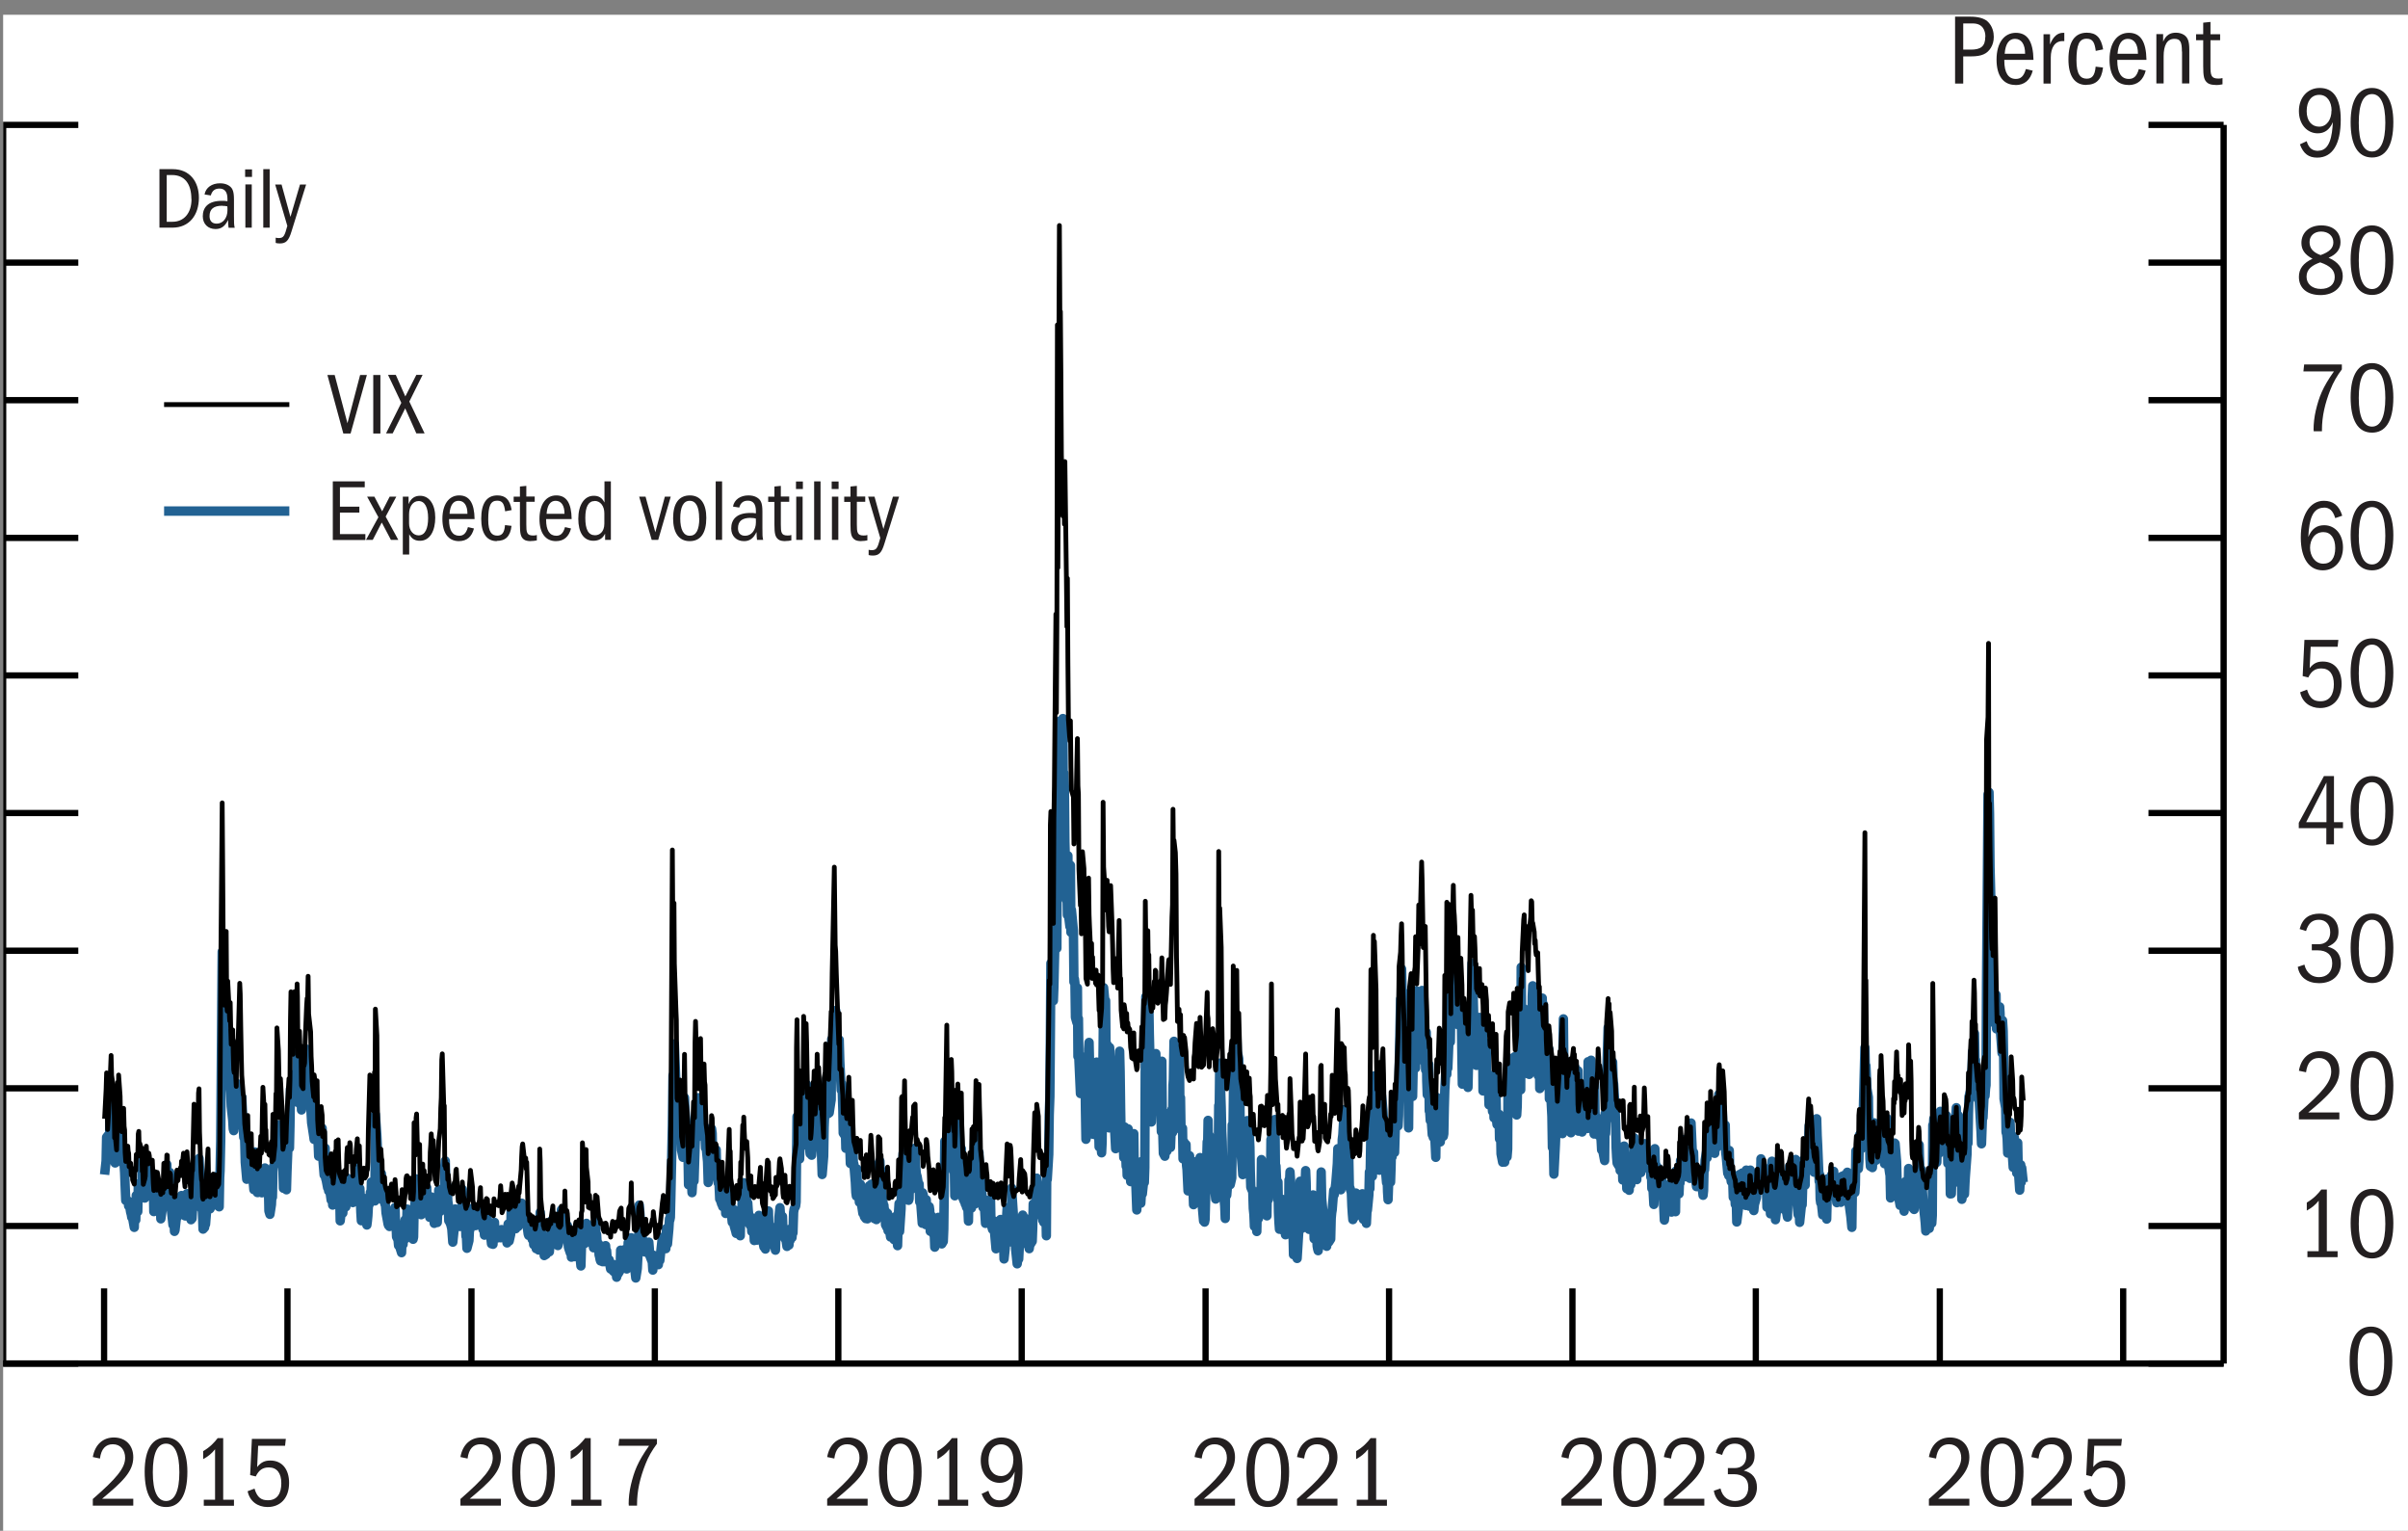 <?xml version="1.0" encoding="UTF-8"?>
<svg id="Layer_1" xmlns="http://www.w3.org/2000/svg" version="1.1" xmlns:xlink="http://www.w3.org/1999/xlink" viewBox="0 0 192.25 122.18">
  <rect x="0" y="0" width="192.25" height="122.18" fill="#808080" stroke="none"/>
  <!-- Generator: Adobe Illustrator 29.5.1, SVG Export Plug-In . SVG Version: 2.1.0 Build 141)  -->
  <defs>
    <style>
      .st0 {
        stroke: #226293;
        stroke-width: .75px;
      }

      .st0, .st1, .st2, .st3 {
        fill: none;
      }

      .st0, .st2, .st3 {
        stroke-linejoin: round;
      }

      .st4 {
        fill: #231f20;
      }

      .st5 {
        fill: #fff;
      }

      .st2 {
        stroke-width: .5px;
      }

      .st2, .st3 {
        stroke: #000;
      }

      .st6 {
        clip-path: url(#clippath-1);
      }

      .st7 {
        clip-path: url(#clippath);
      }

      .st3 {
        stroke-width: .38px;
      }
    </style>
    <clipPath id="clippath">
      <rect class="st1" x=".25" y="1.18" width="192" height="121"/>
    </clipPath>
    <clipPath id="clippath-1">
      <rect class="st1" x=".25" y="1.18" width="192" height="121"/>
    </clipPath>
  </defs>
  <rect class="st5" x=".25" y="1.18" width="192" height="121"/>
  <polyline class="st0" points="8.35 93.75 8.47 92.66 8.51 90.77 8.55 91.04 8.59 90.66 8.63 90.94 8.75 90.8 8.79 88.06 8.83 88.14 8.87 88.79 8.91 89.78 9.07 89.58 9.11 89.57 9.15 90.95 9.19 92.82 9.31 92.74 9.35 90.36 9.39 90.82 9.43 90.34 9.47 89.57 9.59 88.64 9.63 89.27 9.67 90.18 9.71 91.48 9.75 91.5 9.87 92.56 9.91 92.95 9.95 93.59 9.99 94.63 10.04 95.81 10.2 95.83 10.23 95.86 10.27 96.25 10.31 96.02 10.43 96.74 10.48 96.92 10.52 97.16 10.56 96.36 10.59 97.23 10.72 97.96 10.75 96.5 10.8 96.02 10.84 97.37 10.88 95.41 11 96.7 11.04 94.71 11.08 95.3 11.12 94.63 11.16 94.43 11.28 95.45 11.32 95.39 11.36 92.34 11.4 94.32 11.44 94.62 11.56 95.62 11.6 95.12 11.64 94.53 11.68 93.64 11.72 94.43 11.84 94.36 11.88 94.02 11.92 93.3 11.96 94.64 12.12 94.91 12.16 95.26 12.2 93.67 12.24 94.4 12.28 96.7 12.4 96.19 12.44 95.14 12.48 95.93 12.52 96.66 12.56 94.66 12.68 95.31 12.72 95.98 12.76 95.78 12.8 95.56 12.84 97.28 12.96 96.45 13 95.2 13.04 94.98 13.08 94.43 13.12 94.64 13.24 96.19 13.29 94.89 13.32 92.94 13.36 94.7 13.4 94.41 13.52 95.43 13.56 93.58 13.61 94.61 13.65 96.15 13.68 96.53 13.81 97.76 13.84 97.55 13.89 97.29 13.93 98.28 13.97 98.2 14.13 96.77 14.16 97.13 14.21 97.02 14.25 96.24 14.37 95.71 14.41 96.09 14.45 96.21 14.49 95.42 14.53 95.73 14.65 96.93 14.69 96.52 14.73 96.18 14.77 97.04 14.81 97.05 14.93 95.27 14.97 96.05 15.01 95.46 15.05 95.54 15.09 96.85 15.21 95.81 15.25 97.35 15.29 97.19 15.33 97.26 15.37 96.57 15.49 95.78 15.53 94.76 15.57 94.93 15.61 96.03 15.77 94.52 15.81 93.22 15.85 93.25 15.89 92.46 15.93 93.21 16.05 94.52 16.09 96.48 16.13 95.89 16.17 96.92 16.21 98.1 16.33 97.97 16.37 97.72 16.41 97.71 16.45 97.2 16.49 96.72 16.61 95.22 16.65 95.77 16.7 96.05 16.73 96.13 16.77 96.48 16.9 95.72 16.93 96.16 16.97 96.23 17.02 96.08 17.06 96 17.18 96.12 17.22 95.38 17.25 93.9 17.3 94.72 17.34 95.93 17.46 95.28 17.5 96.32 17.54 93.99 17.57 93.43 17.62 91.07 17.74 75.96 17.78 79.95 17.82 78.53 17.86 80.4 17.9 83.32 18.02 84.67 18.06 82.42 18.1 84.93 18.14 86.2 18.18 85.46 18.34 85.18 18.38 86.65 18.42 87.2 18.46 88.28 18.58 89.41 18.62 90.09 18.66 90.24 18.7 86.62 18.74 86.82 18.86 87.82 18.9 86.47 18.94 89.35 18.98 88.83 19.02 89.78 19.14 89.21 19.18 88.57 19.22 88.18 19.26 88.58 19.3 87.55 19.42 90.06 19.46 90.77 19.5 89.98 19.54 91.14 19.58 92.76 19.7 94.12 19.74 93.2 19.78 92.52 19.82 93.59 19.86 93.94 19.98 94.04 20.02 94.05 20.06 92.86 20.11 93 20.15 93.59 20.27 94.95 20.31 93.86 20.34 91.94 20.38 94.59 20.43 94.33 20.55 95.18 20.59 95.18 20.63 94.77 20.66 94.82 20.71 94.66 20.82 93.88 20.87 94.53 20.91 95.2 20.95 93.39 20.99 93.91 21.11 93.52 21.15 93.22 21.19 93.5 21.23 94.78 21.27 94.67 21.39 95.37 21.43 94.71 21.47 96.65 21.55 96.92 21.67 96.14 21.71 95.26 21.75 95.55 21.79 93.49 21.83 93.11 21.95 92.86 21.99 91.32 22.03 91.11 22.07 92.07 22.11 91.36 22.23 89.77 22.27 90.66 22.31 91.16 22.35 90.89 22.39 90.48 22.51 91.47 22.55 92.6 22.59 93.35 22.63 94.84 22.79 93.98 22.83 94.07 22.87 94.96 22.91 93.57 23.07 89.48 23.11 91.63 23.15 89.84 23.19 86.91 23.23 87.91 23.35 88.01 23.4 87.67 23.43 86.75 23.47 87.4 23.52 85.73 23.68 86.51 23.72 84.11 23.75 84.31 23.79 86.64 23.91 88.08 23.96 86.9 24 86.09 24.04 86.23 24.07 88.59 24.2 87.39 24.23 87.52 24.28 84.89 24.32 85.7 24.36 86.06 24.48 84.47 24.52 83.75 24.56 85.27 24.6 83.85 24.64 87.2 24.8 87.68 24.84 88.88 24.88 89.61 24.92 89.86 25.04 90.65 25.08 90.94 25.12 88.16 25.16 89.68 25.2 90.25 25.32 90.54 25.36 90.28 25.4 91.32 25.44 92.28 25.48 91.81 25.6 91.93 25.64 91.22 25.68 91.77 25.72 90.05 25.76 92.3 25.88 93.78 25.92 93.14 25.96 91.63 26 94.07 26.04 94.16 26.16 94.8 26.2 94.47 26.24 95.05 26.28 94.63 26.44 95.78 26.48 94.77 26.52 95.25 26.56 96.18 26.6 94.38 26.72 95.7 26.77 94.19 26.81 94.68 26.84 93.55 26.88 94.23 27 94.27 27.04 94.25 27.09 94.89 27.13 95.77 27.16 97.44 27.29 96.29 27.32 96.42 27.37 96.82 27.41 96.12 27.45 95.63 27.57 96.05 27.61 96.32 27.65 95.08 27.69 94.86 27.73 94.03 27.85 95.31 27.89 94.18 27.93 94.86 27.97 94.61 28.01 94.57 28.13 95.37 28.17 95.98 28.21 95.7 28.25 94.62 28.29 94.93 28.41 95.89 28.45 94.7 28.49 92.55 28.53 93.01 28.57 94.8 28.69 95.69 28.73 94.86 28.77 95.57 28.81 96.77 28.85 97.43 29.01 96.45 29.05 96.22 29.09 96.73 29.13 95.66 29.25 96.53 29.29 97.77 29.33 97.46 29.37 97.04 29.41 96.27 29.53 96.01 29.57 95.17 29.61 95.79 29.65 94.35 29.69 95.33 29.81 94.61 29.85 95.62 29.9 95.52 29.93 95.85 29.97 88.95 30.09 90.68 30.13 91.69 30.18 92.5 30.22 92.46 30.25 94.8 30.41 94.5 30.45 93.68 30.5 94.45 30.54 95.77 30.66 95.54 30.7 95.66 30.73 96.1 30.78 96.21 30.82 96.8 30.94 97.45 30.98 97.68 31.02 97.8 31.06 97.29 31.1 97.89 31.22 97.36 31.26 96.92 31.3 96.7 31.34 96.63 31.38 97.09 31.5 96.6 31.54 96.37 31.58 97.59 31.62 97.73 31.66 98.71 31.78 98.95 31.82 99.41 31.86 98.73 31.9 99.01 31.94 99.59 32.06 99.98 32.1 98.78 32.14 98.18 32.18 99.32 32.22 98.25 32.34 97.36 32.38 98.86 32.42 98.48 32.46 97.99 32.5 96.5 32.62 98.5 32.66 97.95 32.7 98.14 32.74 97.22 32.78 98.15 32.94 98.46 32.98 98.91 33.02 98.73 33.06 96.59 33.18 95.62 33.22 94.09 33.26 94.62 33.31 94.78 33.34 94.72 33.47 95.45 33.5 96.09 33.54 95.46 33.59 96.06 33.63 96.95 33.75 96.33 33.79 96.09 33.82 96.24 33.86 95.04 33.91 95.45 34.03 96.14 34.07 94.79 34.11 96.53 34.15 96.19 34.19 95.63 34.31 97.16 34.35 95.6 34.39 96.49 34.43 95.53 34.47 96 34.59 96.58 34.63 96.63 34.67 97.64 34.71 96.14 34.75 96.8 34.87 97.56 34.91 97.57 34.95 96.6 34.99 96.65 35.03 94.98 35.15 96.68 35.19 95.41 35.23 94.92 35.27 96.05 35.31 95.66 35.43 95.3 35.47 95.51 35.51 93.1 35.55 92.66 35.59 94.46 35.71 94.66 35.75 95.86 35.79 96.11 35.83 97.43 35.87 97.46 35.99 97.74 36.03 97.9 36.07 98.07 36.15 99.14 36.27 97.99 36.31 97.98 36.35 96.49 36.4 96.61 36.43 96.87 36.56 97.49 36.59 97.45 36.63 96.61 36.67 97 36.72 97.89 36.84 97.44 36.88 97.45 36.91 94.93 36.95 96.04 37 96.3 37.11 97.15 37.16 97.43 37.2 98.67 37.23 98.48 37.28 99.63 37.44 99.02 37.48 98.15 37.52 98.14 37.56 97.23 37.72 96.43 37.76 97.25 37.8 97.35 37.84 97.07 37.96 97.82 38 97.66 38.04 96.54 38.08 96.64 38.12 97.77 38.28 97.72 38.32 97.66 38.36 97.48 38.4 97.26 38.52 97.22 38.56 98.12 38.6 98.02 38.64 98.09 38.68 98.58 38.8 97.42 38.84 97.42 38.88 97.14 38.92 97.35 38.96 98.07 39.08 98.45 39.12 98.39 39.16 98.08 39.2 98.89 39.24 99.27 39.36 99.31 39.4 98.51 39.44 98.71 39.48 97.56 39.52 98.73 39.68 98.29 39.72 98.8 39.76 98.36 39.81 98.48 39.92 98.75 39.97 98.79 40 98.2 40.04 98.14 40.08 98.57 40.2 98.75 40.25 98.64 40.29 98.49 40.32 98.43 40.36 98.31 40.48 99.2 40.52 98.32 40.57 97.69 40.61 98.47 40.65 99.05 40.77 98.52 40.81 96.62 40.85 96.82 40.89 96.81 40.93 96.62 41.05 96.76 41.09 96.72 41.13 97.74 41.17 98.07 41.21 98 41.33 97.11 41.37 97.89 41.41 96.3 41.45 96.52 41.49 96.78 41.61 96.58 41.65 96.03 41.69 96.51 41.73 96.43 41.89 97.34 41.93 96.86 41.97 97.57 42.01 97.62 42.05 97.6 42.17 98.49 42.21 98.6 42.25 97.37 42.29 98.12 42.33 98.48 42.45 98.52 42.49 98.92 42.53 98.76 42.57 98.25 42.61 99.34 42.73 99.15 42.77 99.21 42.81 99.66 42.85 98.91 42.89 99.66 43.01 99.77 43.06 99.45 43.09 97.56 43.13 96.76 43.17 97.97 43.29 98.7 43.33 98.95 43.38 99.21 43.41 99.2 43.45 100.21 43.61 100.11 43.66 98.82 43.7 99.39 43.73 99.53 43.86 99.91 43.9 99.45 43.93 99.41 43.98 98.95 44.02 97.43 44.14 97.78 44.18 98.75 44.22 97.6 44.26 97.75 44.3 98.43 44.42 99.27 44.46 98.96 44.5 98.71 44.54 99.41 44.58 99.28 44.7 98.81 44.74 98.17 44.78 98.27 44.82 96.57 44.86 97.47 44.98 97.54 45.06 97.89 45.1 97.27 45.14 98.57 45.26 98.93 45.3 97.82 45.34 98.84 45.38 99.52 45.42 99.66 45.54 100.01 45.58 99.4 45.62 100.34 45.66 99.5 45.7 100.04 45.82 100.25 45.86 100.3 45.9 100.05 45.94 98.23 45.98 99.3 46.1 99.51 46.14 99.64 46.18 99.05 46.22 99.86 46.26 99.84 46.38 101.04 46.42 99.62 46.47 99.09 46.5 98.15 46.54 98.61 46.66 98.98 46.7 99.24 46.74 99.07 46.79 97.77 46.82 97.64 46.95 98.27 46.98 98.58 47.02 98.49 47.07 98.13 47.11 98.65 47.23 99.2 47.27 98.86 47.31 99.2 47.34 99.27 47.39 99.59 47.55 97.44 47.59 99.03 47.63 98.52 47.67 99.15 47.79 99.28 47.83 100.16 47.87 100.3 47.91 100.52 47.95 100.64 48.07 100.45 48.11 100.7 48.15 99.86 48.19 100.05 48.23 100.7 48.35 99.42 48.39 100.13 48.43 99.82 48.47 100.39 48.51 100.47 48.63 100.54 48.67 100.82 48.71 101.06 48.75 101.28 48.79 101.21 48.91 101.39 48.95 100.91 48.99 101.48 49.03 101.36 49.07 101.54 49.19 101.48 49.23 101.94 49.27 101.78 49.31 101.41 49.35 101.66 49.47 101.46 49.51 101.34 49.55 99.78 49.59 100.34 49.63 100.09 49.75 100.24 49.79 100.97 49.83 100.31 49.88 99.73 49.91 101 50.04 101.28 50.07 100.38 50.11 100.82 50.15 99.18 50.2 100.35 50.32 100.66 50.36 99.19 50.4 98.79 50.43 99.93 50.48 100.23 50.59 100.35 50.64 100.74 50.68 101.3 50.76 102 50.88 101.24 50.92 100.42 50.96 99.78 51 98.81 51.04 96.18 51.16 97.74 51.2 97.95 51.24 98.15 51.28 98.71 51.32 99.39 51.44 99.88 51.48 99.92 51.52 99.28 51.56 99.34 51.6 99.19 51.72 100.01 51.76 99.45 51.8 99.14 51.84 99.66 51.88 100.21 52.04 100.63 52.08 100.73 52.12 101.37 52.16 100.18 52.32 100.36 52.36 100.9 52.4 100.68 52.44 100.67 52.56 100.94 52.6 100.39 52.64 100.23 52.68 100.6 52.72 100.21 52.88 98.76 52.92 99.3 52.96 98.96 53 99.35 53.13 99.43 53.16 99.66 53.2 98.05 53.24 98.08 53.29 99.29 53.4 98.09 53.45 97.27 53.48 97.37 53.52 97.16 53.56 95.56 53.68 89.78 53.73 85.83 53.77 88.14 53.81 85.94 53.84 83.32 53.97 86.6 54 89.03 54.05 88.3 54.09 89.2 54.13 90.08 54.29 90.93 54.33 90.36 54.37 90.02 54.41 91.78 54.53 92.37 54.57 90.53 54.61 90.66 54.65 87.61 54.69 88.65 54.81 90.09 54.85 90.76 54.89 91 54.93 92.22 54.97 94.56 55.09 93.95 55.13 93.48 55.17 92.94 55.21 94.36 55.25 95.19 55.37 93.1 55.41 94.26 55.45 93.02 55.49 91.78 55.53 90.45 55.65 90.78 55.69 89.33 55.73 87.61 55.77 89.94 55.93 88.64 55.97 88.36 56.01 89.1 56.05 90.4 56.09 88.98 56.21 90.6 56.25 89.93 56.29 90.73 56.33 91.63 56.37 91.48 56.49 92.72 56.54 94.38 56.57 94.12 56.61 93.45 56.65 92.86 56.77 93.46 56.81 90.09 56.86 90.46 56.9 92.57 56.93 93.12 57.06 92.54 57.09 92.97 57.14 93.44 57.18 91.77 57.22 93.35 57.34 94.42 57.38 93.53 57.41 94.59 57.46 95.7 57.5 95.73 57.62 96.11 57.66 94.95 57.7 96.3 57.74 96.05 57.78 95.98 57.9 95.8 57.94 96.85 57.98 95.85 58.02 95.67 58.06 96.8 58.22 94.7 58.26 96.16 58.3 95.24 58.34 96.37 58.46 97.55 58.5 97.2 58.54 97.44 58.58 96.54 58.62 97.85 58.74 98.27 58.78 98.44 58.82 97.6 58.86 98.39 58.9 97.49 59.02 97.66 59.06 97.19 59.1 98.63 59.14 96.75 59.18 97.69 59.3 94.71 59.34 96.32 59.38 94.4 59.42 94.46 59.46 95.88 59.58 95.41 59.62 96.03 59.7 96.01 59.74 96.61 59.86 97.73 59.9 97.8 59.95 97.15 59.98 97.59 60.02 98.29 60.15 98.3 60.18 97.98 60.22 99.01 60.27 97.97 60.31 98.59 60.43 98.98 60.47 97.47 60.5 97.5 60.55 98.33 60.59 97 60.71 97.21 60.75 97.74 60.79 98.34 60.83 98.12 60.87 98.91 60.99 99.52 61.03 99.32 61.07 99.52 61.11 99.69 61.15 98.32 61.27 97.85 61.31 98.19 61.35 96.65 61.39 98.01 61.43 97.75 61.55 98.7 61.59 98.96 61.63 99.02 61.67 98.74 61.71 99.34 61.83 99.5 61.87 99.4 61.91 99.78 61.95 98.51 61.99 98.61 62.15 97.96 62.19 97.15 62.23 96.75 62.27 96.39 62.39 98 62.43 97.84 62.47 97.09 62.51 98.29 62.55 98.46 62.67 98.86 62.71 98.42 62.75 98.93 62.79 99.19 62.83 99.48 62.95 98.97 62.99 99.37 63.03 98.12 63.07 99.02 63.11 98.65 63.23 98.78 63.27 98.34 63.31 98.4 63.36 96.76 63.4 96.5 63.52 96.27 63.56 95.94 63.59 92.85 63.63 89.12 63.68 89.75 63.8 91.43 63.84 92.5 63.88 90.73 63.91 90.64 63.96 91.39 64.07 91.42 64.12 90.3 64.16 89.06 64.2 90.28 64.24 86.91 64.36 86.57 64.4 86.57 64.44 89.32 64.48 89.68 64.52 87.83 64.64 91.7 64.68 92.08 64.72 92.09 64.76 91.87 64.8 92.2 64.92 90.78 64.96 88.89 65 89.08 65.04 87.81 65.08 89.74 65.2 88.75 65.24 87.43 65.28 91.49 65.36 91.5 65.48 91.35 65.52 91.26 65.56 91.03 65.6 92.54 65.64 93.74 65.76 92.29 65.8 89.95 65.88 88 65.92 87.14 66.04 85.89 66.08 87.26 66.12 88.88 66.16 88.48 66.2 88.82 66.32 88.02 66.36 87.77 66.4 82.95 66.44 83.08 66.48 83.14 66.61 82.12 66.68 81.62 66.72 80.65 66.77 83.2 66.88 84.98 66.97 84.36 67 82.99 67.05 84.73 67.16 87 67.21 86.5 67.25 87.32 67.29 88.62 67.32 90.43 67.45 90.62 67.48 89.69 67.53 91.65 67.57 89.93 67.61 90.82 67.77 89.09 67.81 89.85 67.85 91.67 67.89 92.86 68.01 91.2 68.05 92.96 68.09 91.43 68.13 92.82 68.17 92.89 68.29 94.36 68.33 95.17 68.37 95.46 68.41 93.29 68.45 94.63 68.57 95.26 68.61 95.95 68.65 95.84 68.69 94.51 68.73 95.77 68.89 96.84 68.93 95.78 68.97 95.99 69.01 97.1 69.13 97.26 69.17 96.24 69.21 96.47 69.25 97.28 69.29 96.92 69.41 94.64 69.45 96.12 69.49 96.06 69.53 94.64 69.57 94.51 69.69 96.45 69.73 96.25 69.77 96.66 69.81 97.26 69.85 97.12 69.97 97.34 70.02 95.32 70.06 94.3 70.09 95.67 70.13 92.93 70.25 92.68 70.29 93.82 70.34 93.36 70.38 94.71 70.41 95.13 70.54 96.36 70.57 96.2 70.62 96.8 70.66 96.61 70.7 97.75 70.82 97.98 70.86 96.84 70.9 98.22 70.94 97.82 70.98 97.9 71.1 98.73 71.14 98.34 71.18 97.38 71.22 98.03 71.38 98.94 71.42 98.17 71.46 98.64 71.5 97.1 71.54 98.03 71.66 99.42 71.7 97.98 71.74 96.7 71.78 96.06 71.82 98.29 71.94 96.48 71.98 93.61 72.02 94.82 72.06 92.86 72.1 92.03 72.22 91.91 72.26 93.06 72.3 93.25 72.34 94.45 72.38 93.32 72.5 93.88 72.54 95.8 72.58 95.68 72.62 93.31 72.66 95 72.82 94.87 72.86 92.75 72.9 93.88 72.94 93.57 73.06 91.63 73.1 93.03 73.15 93.62 73.18 93.78 73.22 93.89 73.34 94.59 73.38 94.5 73.43 95.93 73.47 95.36 73.5 95.87 73.63 97.63 73.66 95.2 73.7 95.32 73.75 95.64 73.79 96.31 73.91 97.74 73.95 95.75 73.98 96.36 74.03 97.23 74.07 97.61 74.19 96.31 74.23 96.59 74.27 98.27 74.35 97.02 74.47 97.61 74.51 98.47 74.55 97.31 74.59 98.44 74.63 99.54 74.75 99.02 74.79 98.61 74.83 98.25 74.87 98.08 74.91 97.16 75.03 97.8 75.07 97.94 75.11 98.68 75.15 97.21 75.19 99.28 75.31 99.08 75.35 98.11 75.39 94.75 75.43 91.09 75.47 92.65 75.59 90.57 75.63 91.03 75.67 89.03 75.71 93.06 75.75 91.37 75.87 92.32 75.91 88.62 75.95 89.39 75.99 90.11 76.03 91.9 76.15 93.48 76.19 92.9 76.23 95.44 76.27 92.64 76.31 88.25 76.43 91.46 76.47 91.44 76.51 92.09 76.56 91.95 76.59 93.45 76.75 91.68 76.79 95.43 76.84 94.55 76.88 95.63 77 95.91 77.04 94.28 77.07 96.11 77.12 94.87 77.16 96.34 77.28 96.55 77.32 97.46 77.36 94.98 77.4 96.35 77.44 93.8 77.56 96.42 77.6 92.47 77.64 95.07 77.68 94.37 77.72 92.98 77.84 96.09 77.88 93.1 77.92 92.77 77.96 90.11 78 94.33 78.12 93.31 78.16 91.98 78.2 93.64 78.24 93.45 78.28 93.34 78.4 95.35 78.44 95.75 78.48 96.37 78.52 96.04 78.56 95.71 78.68 97.64 78.72 96.86 78.76 97.36 78.8 96.89 78.84 97.2 78.96 97.52 79 97.46 79.04 96.75 79.08 95.71 79.12 97.68 79.24 98.12 79.28 97.94 79.32 97.77 79.36 97.45 79.4 98.32 79.52 99.67 79.56 98.59 79.6 98.13 79.65 98.86 79.68 99.55 79.81 99.45 79.84 98.87 79.88 97.33 79.92 97.85 79.97 98.55 80.09 99.05 80.13 99.37 80.16 100.48 80.25 99.65 80.36 97.25 80.41 96.39 80.45 98 80.48 97.54 80.53 98.77 80.65 99.12 80.69 97.91 80.73 98.87 80.77 94.83 80.81 95.48 80.93 97.33 80.97 98.68 81.01 98.12 81.05 98.87 81.09 99.73 81.21 100.87 81.25 100.58 81.33 100.49 81.37 99.69 81.49 98.02 81.53 98.71 81.61 98.15 81.65 96.98 81.77 98.42 81.81 98.52 81.85 97.24 81.89 98.1 81.93 98.05 82.05 99.36 82.09 98.37 82.13 98.6 82.17 99.66 82.21 99.39 82.37 99.13 82.41 99.07 82.45 98 82.49 96.09 82.61 96.07 82.65 97 82.69 96.56 82.73 95.05 82.77 94.03 82.9 94.91 82.93 96.31 82.97 95.69 83.01 96.51 83.06 96.15 83.17 96.98 83.22 96.59 83.25 97.39 83.29 96.33 83.33 97.55 83.5 96.53 83.54 98.63 83.57 93.6 83.61 94.14 83.73 92.13 83.77 88.96 83.82 87.52 83.86 82.63 83.9 76.88 84.02 78.88 84.06 71.93 84.1 79.87 84.14 78.79 84.18 76.98 84.3 72.21 84.34 73.47 84.38 75.68 84.42 63.43 84.46 63.07 84.58 57.57 84.62 60.18 84.66 58.78 84.7 59.56 84.74 61.27 84.86 57.35 84.9 64.61 84.94 61.7 84.98 62.73 85.02 67.18 85.14 71.83 85.18 70.56 85.22 73.03 85.26 68.3 85.3 72.95 85.42 73.95 85.46 69.06 85.5 74.41 85.54 72.62 85.7 74.28 85.74 78.37 85.78 78.13 85.82 78.45 85.86 81.2 85.98 81.62 86.02 78.85 86.06 84.32 86.1 81.3 86.14 84.64 86.26 87.28 86.31 84.31 86.34 86.85 86.38 85.16 86.42 84.64 86.54 86.13 86.58 87.15 86.63 86.18 86.66 88.58 86.7 90.93 86.82 90.39 86.86 88.74 86.91 83.72 86.95 83.2 86.98 84.56 87.11 87.77 87.15 84.78 87.19 89.09 87.23 87.58 87.27 90.53 87.43 90.16 87.47 87.65 87.51 87.91 87.55 84.77 87.67 90.77 87.71 89.97 87.75 91.53 87.79 89.64 87.83 90.52 87.95 92.01 87.99 91.16 88.03 86.68 88.07 83.52 88.11 78.83 88.23 80.15 88.27 79.86 88.31 84.8 88.35 85.59 88.39 83.37 88.51 87.82 88.55 90.02 88.59 83.6 88.63 84.33 88.67 84.87 88.79 86.75 88.83 86.46 88.87 87.58 88.91 88.62 89.07 91.68 89.11 90.24 89.15 89.43 89.19 86.39 89.23 88.09 89.35 85.71 89.39 83.9 89.43 85.54 89.47 88.54 89.51 90.77 89.63 91.67 89.67 91.07 89.72 92.38 89.75 90.39 89.79 89.95 89.91 93.08 89.95 92.41 89.99 93.81 90.04 91.06 90.07 90.1 90.2 93.26 90.23 93.11 90.27 94.31 90.32 93.85 90.36 92.74 90.48 93.9 90.52 90.48 90.56 93.73 90.6 93.66 90.64 93.34 90.76 96.57 90.8 94.54 90.84 95.09 90.88 95.65 90.92 95.98 91.04 95.32 91.08 96.03 91.12 95.36 91.16 92.69 91.2 95.29 91.32 94.16 91.36 94.38 91.4 93.19 91.44 83.34 91.48 79.55 91.64 81.35 91.68 84.22 91.72 80.08 91.76 82.5 91.88 87.18 91.92 89.55 91.96 88.15 92 87.42 92.04 87.99 92.16 86.89 92.2 88.05 92.24 86.46 92.28 84.09 92.32 86.13 92.44 88.5 92.48 88.5 92.52 85.71 92.56 88.57 92.6 85.76 92.72 90.32 92.76 84.7 92.8 89.52 92.84 90.65 92.88 92.05 93 92.28 93.04 91.69 93.08 91.18 93.13 91.61 93.16 91.88 93.29 89.39 93.32 88.86 93.36 89 93.4 89.24 93.45 91.58 93.57 88.53 93.61 90.39 93.65 86.61 93.68 86.16 93.73 83.11 93.84 85.98 93.89 85.42 93.93 84.2 93.97 86.97 94.01 87.33 94.13 83.48 94.17 84.63 94.21 89.39 94.25 87.61 94.29 90.18 94.41 90.05 94.45 92.49 94.49 91.27 94.53 91.15 94.57 92.2 94.69 91.35 94.73 93 94.77 93.34 94.85 95.05 94.97 92.24 95.01 93.09 95.05 94.34 95.09 92.94 95.13 94.98 95.25 94.92 95.29 96.15 95.33 92.72 95.37 92.94 95.41 93.68 95.53 92.71 95.57 94.17 95.61 94.73 95.65 95.7 95.69 93.86 95.81 92.39 95.85 93.77 95.89 95.66 95.93 95.6 96.09 97.45 96.13 95.07 96.17 97.54 96.21 97.34 96.38 91.13 96.41 91.81 96.45 89.42 96.49 92.12 96.54 90.6 96.65 92.66 96.7 92.55 96.73 94.44 96.77 94.7 96.82 92.35 96.98 95.06 97.02 95.25 97.06 95.7 97.09 95.6 97.22 91.12 97.25 94.24 97.3 88.24 97.34 88.57 97.38 84.85 97.5 88.39 97.54 90.27 97.58 91.11 97.62 92.89 97.66 94.97 97.78 96.25 97.82 97.25 97.86 92.73 97.9 93.63 97.94 95.39 98.1 93.4 98.14 93.52 98.18 94.11 98.22 94.55 98.34 94.02 98.38 89.78 98.42 91.88 98.46 88.46 98.5 84.86 98.62 90.19 98.66 89.18 98.7 87.38 98.74 82.55 98.78 83.91 98.9 84.5 98.94 88.01 98.98 86.58 99.02 90.61 99.06 91.8 99.18 93.17 99.22 93.75 99.26 91.48 99.3 91.49 99.34 90.55 99.46 93.58 99.5 91.76 99.54 90.75 99.58 89.44 99.62 89.86 99.74 90.52 99.79 91.55 99.82 93.47 99.86 94.76 100.02 95.12 100.06 96.45 100.11 96.93 100.15 97.88 100.18 97.78 100.31 97.27 100.34 98.29 100.39 95.79 100.43 97.07 100.47 97.26 100.59 95.12 100.63 94.91 100.67 96.3 100.71 92.55 100.75 95.49 100.87 96.27 100.91 96.4 100.95 96.15 100.99 96.39 101.03 96.37 101.15 97.04 101.19 94.2 101.23 95.8 101.27 93.64 101.31 95.11 101.43 94.89 101.47 90.95 101.51 91.48 101.55 89.77 101.59 92.96 101.71 91.92 101.75 92.64 101.79 89.35 101.83 93.37 101.87 93.06 101.99 95.72 102.03 94.34 102.07 96.75 102.11 97.57 102.15 98.11 102.31 96.6 102.35 97.61 102.39 95.73 102.43 98.19 102.55 97.82 102.59 96.83 102.63 98.55 102.67 97.11 102.71 98.52 102.83 98.33 102.87 98.19 102.91 94.18 102.95 94.41 102.99 93.53 103.11 95.39 103.15 96.83 103.2 96.81 103.23 98.23 103.27 100.14 103.4 99.51 103.43 99.99 103.47 100.14 103.52 100 103.56 100.44 103.72 97.82 103.75 96.91 103.8 94.28 103.84 97.11 103.96 98.03 104 96.22 104.04 96.19 104.08 96.07 104.12 96.34 104.24 93.43 104.28 94.37 104.32 96.61 104.36 96.47 104.4 97.11 104.52 98.12 104.56 95.73 104.6 95.92 104.64 97.71 104.68 96.3 104.8 96.71 104.84 95.37 104.88 97.41 104.92 98.87 104.96 97.88 105.08 98.46 105.12 98.68 105.16 99.46 105.2 99.68 105.24 99.82 105.36 98.66 105.4 96.41 105.44 95.75 105.48 93.54 105.52 95.65 105.64 96.91 105.68 98.26 105.72 98.49 105.76 97.9 105.8 98.5 105.92 99.47 105.96 98.39 106 99.03 106.04 99.06 106.08 99.14 106.24 98.89 106.28 97.24 106.32 96.8 106.36 96.55 106.48 95.02 106.52 95.36 106.56 94.95 106.61 94.74 106.65 94.42 106.77 92.88 106.81 91.68 106.84 92.66 106.89 93.87 106.93 93.59 107.05 94.96 107.09 92.74 107.13 93.02 107.16 90.96 107.21 90.56 107.32 88.57 107.37 91.54 107.41 88.68 107.45 91.88 107.49 92.43 107.61 93.02 107.65 91.86 107.69 92.63 107.73 94.71 107.77 94.79 107.89 95.18 107.93 96.24 107.97 96.87 108.01 97.34 108.05 95.38 108.17 97.11 108.21 95.59 108.25 95.22 108.29 95.8 108.33 96.37 108.45 95.7 108.49 96.96 108.53 96.27 108.57 96.7 108.61 95.91 108.73 96.77 108.77 95.28 108.81 95.42 108.85 97.32 108.89 96.86 109.01 96.62 109.05 97.38 109.09 97.64 109.13 96.73 109.17 96.59 109.29 95.35 109.33 93.54 109.37 94.87 109.45 90.17 109.57 93.88 109.61 89.96 109.65 88.28 109.69 86.92 109.73 85.87 109.86 87.62 109.9 91.35 109.93 91.56 109.97 92.2 110.02 92.71 110.13 93.4 110.18 92.33 110.22 89.7 110.25 89.59 110.3 87.44 110.41 88.6 110.46 89.54 110.5 91.89 110.54 92.55 110.7 94.39 110.74 93.7 110.78 95.13 110.82 95.75 110.86 94.62 110.98 92.97 111.02 94.35 111.06 93.14 111.1 91.3 111.14 92.34 111.26 89.89 111.3 90.78 111.34 91.98 111.38 90.7 111.42 89.23 111.58 89.48 111.62 89.86 111.66 89.05 111.7 85.5 111.82 79.73 111.86 80.24 111.9 77.34 111.94 78.99 111.98 79.07 112.1 83.21 112.14 83.68 112.18 85.71 112.22 85.85 112.26 85.46 112.38 86.2 112.42 87.71 112.46 90.02 112.5 85.39 112.54 83.57 112.66 84.55 112.7 87.42 112.74 86.52 112.78 87.51 112.82 85.47 112.98 83.51 113.02 85.24 113.06 79.07 113.11 82.8 113.22 81.94 113.27 82.45 113.31 82.68 113.34 83.94 113.38 83.45 113.5 84.2 113.54 79.05 113.59 84.61 113.63 83.29 113.66 84.67 113.79 84.37 113.82 85.4 113.87 82.39 113.91 86.25 113.95 87.37 114.07 84.95 114.11 88.67 114.15 88.75 114.19 89.43 114.23 88.86 114.35 90.56 114.39 90.23 114.43 90.77 114.47 90.2 114.51 89.83 114.63 92.37 114.67 89.26 114.71 87.59 114.75 89.1 114.79 89.67 114.91 90.44 114.95 89.31 114.99 91.14 115.03 90.58 115.19 89.61 115.23 90.69 115.27 90.49 115.31 88.42 115.35 87 115.47 84.72 115.51 85.75 115.55 83.65 115.59 85.26 115.63 84.36 115.75 81.24 115.79 83.16 115.83 80.39 115.87 79.84 115.91 78.04 116.03 79.27 116.07 78.16 116.11 77.01 116.15 76.23 116.19 80.11 116.31 80.5 116.35 81.73 116.4 81.78 116.43 79.06 116.47 79.85 116.59 81.41 116.63 80.38 116.68 81.66 116.72 84.55 116.75 86.53 116.91 82.77 116.96 83.78 117 84.4 117.04 84.62 117.16 85.21 117.2 86.79 117.23 85.44 117.28 84.89 117.32 83.26 117.44 83.02 117.48 81.59 117.52 76.88 117.56 79.84 117.6 78.91 117.76 84.86 117.8 81.89 117.84 83.46 117.88 85.03 118 84.86 118.04 83.52 118.08 83.48 118.12 81.2 118.16 82.3 118.32 81.98 118.36 81.86 118.4 87.07 118.44 85.22 118.56 87.04 118.6 85.63 118.64 83.26 118.68 84.53 118.72 87.04 118.84 86.95 118.88 88.18 118.92 86.72 118.96 86.2 119 86.79 119.12 88.16 119.16 88.7 119.2 85.82 119.24 87.48 119.28 89.22 119.4 87.08 119.44 87.45 119.48 89.41 119.52 89.75 119.56 89.16 119.68 88.93 119.72 90.9 119.76 90.89 119.81 90.41 119.84 92.09 119.97 92.76 120 91.67 120.04 91.01 120.09 92.27 120.13 92.75 120.25 91.66 120.29 90.03 120.32 92.33 120.37 91.71 120.41 84.43 120.53 87.59 120.57 85.95 120.61 86.34 120.65 85.19 120.69 84.87 120.85 84.41 120.89 87.2 120.93 84.34 120.97 88.43 121.09 88.99 121.13 88.32 121.17 85.9 121.21 86.61 121.25 85.8 121.37 86.82 121.41 86.98 121.45 77.2 121.49 82.45 121.53 83.07 121.65 81.16 121.69 80.52 121.73 83.73 121.77 82.95 121.81 83.14 121.93 84.47 121.97 85.7 122.01 84.38 122.05 83.99 122.09 85.75 122.21 83.68 122.25 83.81 122.29 84.45 122.33 79.53 122.37 78.68 122.49 81.94 122.53 81.26 122.57 82.33 122.61 82.55 122.65 82.52 122.77 82.3 122.81 85.84 122.85 84.5 122.9 83.96 122.93 86.88 123.06 86.66 123.09 86.23 123.13 79.66 123.18 83.87 123.22 80.16 123.34 85.24 123.38 83.09 123.41 84.55 123.45 84.26 123.5 86.23 123.61 86.75 123.66 83.74 123.7 87.7 123.73 87.53 123.78 86.8 123.9 89.1 123.94 91.58 123.98 89.17 124.06 93.71 124.18 91.34 124.22 90.31 124.26 86.24 124.3 88.13 124.34 88.46 124.46 89.27 124.5 88.5 124.54 88.01 124.58 89.14 124.62 89.96 124.74 90.48 124.78 83.8 124.82 81.32 124.86 85.32 124.9 85.37 125.02 86.42 125.06 86.87 125.1 89.14 125.14 87.71 125.18 87.45 125.34 89.36 125.38 88.09 125.42 90.41 125.46 88.11 125.62 86.02 125.66 85.36 125.7 86.65 125.74 85.18 125.86 87.92 125.9 87.01 125.94 90.13 125.98 85.46 126.02 90.28 126.18 90.09 126.22 89.79 126.26 89 126.31 90.35 126.42 89.78 126.47 89.2 126.5 89.22 126.54 88.11 126.59 89.69 126.7 89.66 126.75 90.07 126.79 84.74 126.82 87.52 126.86 86.46 126.98 89.12 127.03 84.62 127.07 87.36 127.11 87.61 127.15 88.78 127.27 90.51 127.31 86.4 127.35 89.13 127.39 89.82 127.43 89.12 127.59 90.59 127.63 89.66 127.67 90.05 127.71 89.94 127.83 91.03 127.87 91.78 127.91 90.33 127.95 90.84 127.99 92 128.11 92.63 128.15 88.86 128.19 90.47 128.23 89.19 128.27 85.77 128.39 82.02 128.43 85.59 128.47 83.95 128.51 85.1 128.55 84.74 128.67 87.61 128.71 89.2 128.75 84.77 128.79 86.32 128.83 86.51 128.95 88.55 128.99 89.71 129.03 91.62 129.07 92.36 129.11 92.83 129.23 93.03 129.27 92.15 129.31 92.41 129.35 93.42 129.51 92.75 129.56 94.18 129.59 91.51 129.63 93.95 129.67 91.47 129.79 93.89 129.83 92.88 129.88 94.87 129.91 93.64 129.95 93.62 130.07 95 130.11 94.15 130.16 94.02 130.2 94.55 130.23 92.68 130.4 92.61 130.44 92.17 130.48 90.82 130.52 92.73 130.64 93.83 130.68 94.15 130.72 91.21 130.76 92.08 130.8 92.62 130.92 93.58 130.96 92.87 131 93.59 131.04 92.57 131.08 92.87 131.2 92.83 131.24 92.22 131.28 92.51 131.32 91.28 131.36 92.87 131.52 92.21 131.56 93.24 131.6 92.96 131.64 92.47 131.76 92.38 131.8 93.95 131.84 93.27 131.88 94.85 131.92 94.02 132.04 96.13 132.08 94.91 132.12 91.68 132.16 92.98 132.2 92.95 132.36 93.59 132.4 93.23 132.44 93.66 132.48 94.85 132.6 94.3 132.64 95.18 132.68 93.92 132.72 94.8 132.76 94.8 132.88 97.38 132.97 96.4 133 95.44 133.04 95.25 133.16 95.2 133.2 94.57 133.24 95.27 133.29 96.11 133.32 95.5 133.45 96.74 133.48 96.52 133.52 96.12 133.57 95.64 133.61 95.4 133.73 95.2 133.77 96.71 133.81 93.46 133.85 93.57 133.89 94.08 134.01 94.77 134.05 95.28 134.09 94.2 134.13 94.42 134.17 92.63 134.29 93.79 134.33 93.55 134.37 93.36 134.41 90.96 134.45 92.79 134.57 93.92 134.61 92.84 134.65 92.24 134.69 92.84 134.73 92.45 134.85 92.84 134.89 92.73 134.93 94.05 134.97 92.26 135.01 89.63 135.13 92.43 135.17 92.45 135.21 91.97 135.25 93.31 135.29 93.52 135.45 94.71 135.49 93.32 135.53 93.45 135.57 93.7 135.69 94.74 135.73 94.22 135.85 94.41 135.97 95.4 136.01 95.02 136.05 93.12 136.09 93.37 136.13 92.61 136.25 91.9 136.29 92.41 136.33 90.98 136.38 90.47 136.41 90.28 136.54 89.73 136.57 89.91 136.61 89.28 136.66 90.25 136.7 89.64 136.82 91.08 136.86 91.8 136.9 92.05 136.98 90.36 137.1 91.55 137.14 91.31 137.18 89.82 137.22 87.36 137.26 88.94 137.38 88.44 137.42 89.46 137.46 89.43 137.5 88.42 137.54 89.46 137.66 90.09 137.7 90.39 137.74 89.8 137.78 92.01 137.82 92.31 137.94 93.64 137.98 93.68 138.02 93.83 138.06 91.82 138.1 93.5 138.22 94.31 138.26 93.64 138.3 93.95 138.34 94.34 138.38 95.56 138.5 95.3 138.54 96.12 138.58 93.94 138.66 97.53 138.78 96.57 138.82 95.69 138.9 93.73 138.94 94.58 139.06 95.49 139.1 93.62 139.14 94.3 139.18 95.23 139.22 94.11 139.34 95.75 139.38 96.21 139.42 93.39 139.46 93.54 139.5 94.32 139.63 96.06 139.66 96.27 139.7 93.45 139.74 93.39 139.79 94.91 139.95 96.39 139.98 94.98 140.02 96.62 140.07 96.13 140.23 95.59 140.27 94.95 140.31 95.15 140.34 93.55 140.47 94.83 140.51 94.51 140.55 94.78 140.59 92.49 140.63 94.09 140.79 93.61 140.83 94.12 140.87 94 140.91 94.72 141.03 94.75 141.07 96.35 141.11 94.94 141.15 95.02 141.19 95.61 141.31 95.93 141.35 96.88 141.39 93.08 141.43 93.09 141.47 92.68 141.59 93.43 141.63 93.71 141.67 94.77 141.71 96 141.75 97.35 141.87 96.28 141.91 94.99 141.95 94.67 141.99 95.2 142.03 93.94 142.19 93.63 142.23 94.21 142.27 94.28 142.31 94.77 142.43 95.89 142.47 96.55 142.51 96.56 142.55 95.71 142.59 96.46 142.71 97.14 142.75 95.22 142.79 93.69 142.83 95.82 142.88 93.07 142.99 93.74 143.04 92.8 143.07 94.94 143.11 92.62 143.15 94.22 143.27 94.71 143.31 95.61 143.36 92.54 143.4 95.28 143.43 95.67 143.56 96.94 143.59 96.53 143.64 96.32 143.68 97.56 143.84 96.04 143.88 96.16 143.92 94.81 143.96 92.61 144 92.79 144.12 94.59 144.16 92.24 144.2 90.99 144.24 92.88 144.28 92.37 144.4 90.91 144.44 89.84 144.48 89.93 144.52 90.29 144.56 90.06 144.68 91.13 144.72 92.68 144.76 92.2 144.8 92.03 144.84 93.56 144.96 92.87 145 91.83 145.04 89.29 145.08 90.64 145.12 91.42 145.24 94.29 145.28 93.75 145.32 95.7 145.36 96 145.4 95.85 145.52 96.96 145.56 95.69 145.6 96.37 145.64 95.32 145.68 96.59 145.8 96.92 145.84 97.3 145.88 95.62 145.92 94.08 145.96 95.04 146.12 95.06 146.16 95.23 146.2 94.58 146.24 93.76 146.36 93.97 146.4 93.49 146.45 95.01 146.48 95.51 146.52 94.16 146.65 95.99 146.68 95.47 146.73 94.16 146.77 94.64 146.81 94.96 146.93 95.2 146.97 95.96 147.05 93.89 147.09 95.07 147.21 93.82 147.25 95.39 147.29 94.91 147.33 95.18 147.37 93.82 147.49 93.56 147.53 95.48 147.57 95.87 147.65 96.23 147.77 97.11 147.81 97.54 147.85 97.96 147.89 94.9 147.93 95.23 148.05 94.63 148.09 95.18 148.13 94.56 148.17 91.87 148.21 92.41 148.33 92.51 148.37 93.28 148.41 92.71 148.45 90.61 148.49 90.54 148.61 91.68 148.65 90.92 148.69 90.7 148.73 89.66 148.77 88.34 148.89 83.62 148.93 85.42 148.97 85.05 149.01 85.93 149.05 86.88 149.17 87.58 149.21 90.53 149.25 89.89 149.29 92.48 149.33 93.09 149.45 93.12 149.49 93.19 149.53 92.29 149.57 91.25 149.61 89.61 149.73 91.96 149.77 92.61 149.81 90.83 149.86 90.75 149.9 91.9 150.06 90.98 150.09 91.37 150.14 90.81 150.18 89.75 150.3 91.48 150.34 91.16 150.38 89.95 150.41 90.74 150.46 92.88 150.58 92.59 150.62 92.19 150.66 89.27 150.7 91.97 150.74 92.78 150.86 93.6 150.9 93.82 150.94 95.61 150.98 94.92 151.14 94.31 151.18 91.35 151.22 91.99 151.26 91.23 151.3 91.27 151.42 92.7 151.46 94.18 151.5 94.63 151.54 94.79 151.58 95.51 151.7 96.2 151.74 95.07 151.78 95.81 151.82 94.93 151.86 95.95 151.98 95.75 152.02 96.67 152.06 94.86 152.1 95.09 152.14 94.3 152.26 95.64 152.3 94.49 152.34 95.14 152.38 93.26 152.42 93.44 152.54 93.85 152.58 93.93 152.62 93.65 152.66 95.38 152.7 96.39 152.82 96.53 152.86 95.9 152.9 95.69 152.95 94.29 152.98 94.43 153.11 94.62 153.15 95 153.18 93.08 153.22 91.38 153.27 93.21 153.38 93.32 153.43 94.59 153.47 94.9 153.55 96.14 153.66 97.12 153.71 97.62 153.75 98.25 153.79 97.68 153.82 97.65 153.95 97.68 153.99 97.34 154.03 98.04 154.07 97.19 154.11 96.49 154.23 97.63 154.27 97 154.31 89.8 154.35 89.98 154.39 89.29 154.51 91.58 154.55 92.59 154.63 92.77 154.67 91.34 154.79 92.07 154.83 91.05 154.91 88.7 154.95 91.14 155.07 91.87 155.11 89.56 155.15 89.19 155.23 88.87 155.35 89.52 155.39 89.03 155.43 90.85 155.47 90.91 155.51 92.85 155.67 91.94 155.71 95.29 155.75 95.12 155.79 95.28 155.91 91.2 155.95 92.58 155.99 90.71 156.03 89.98 156.07 90.35 156.19 88.41 156.23 91.61 156.27 92.24 156.31 92.51 156.36 89.05 156.47 94.44 156.52 94.34 156.56 92.4 156.59 93.18 156.63 95.72 156.8 94.6 156.84 95.3 156.88 94.39 156.91 93.89 157.04 92.13 157.07 90.5 157.12 91.25 157.16 88.86 157.2 87.53 157.32 87.05 157.36 86.01 157.4 85.61 157.44 85.25 157.48 83.94 157.6 84.43 157.64 82.49 157.68 84.66 157.72 84.59 157.76 86.78 157.88 86.81 157.92 87.71 157.96 87.36 158 87.57 158.04 88.24 158.16 90.29 158.2 91.29 158.24 90.14 158.28 89.04 158.32 89.21 158.44 86.73 158.48 87.47 158.52 86.89 158.56 86.61 158.6 78.53 158.72 63.41 158.76 69.3 158.8 63.24 158.84 64.95 158.88 69.23 159 73.91 159.04 75.75 159.08 76.84 159.12 79.52 159.28 81.7 159.32 80.53 159.36 79.4 159.4 82.12 159.44 81.33 159.56 81.45 159.6 81.57 159.65 80.36 159.68 80.86 159.72 82.46 159.84 84.05 159.88 81.45 159.93 82.28 159.97 84.52 160 87.7 160.13 88.45 160.16 90.37 160.21 90.51 160.25 90.91 160.29 92.03 160.41 92.02 160.45 91.88 160.48 89.57 160.53 90.96 160.57 90.81 160.73 93.17 160.77 92.03 160.81 90.74 160.85 91.1 160.97 92.07 161.01 93.62 161.05 93.62 161.09 91.21 161.13 93.21 161.25 94.99 161.29 94.28 161.33 92.96 161.37 94.36 161.41 93.21 161.53 94.36"/>
  <polyline class="st3" points="8.35 89.29 8.47 86.95 8.51 85.63 8.55 87.62 8.59 90.15 8.63 89.55 8.75 87.3 8.79 86.25 8.83 85.24 8.87 84.24 8.91 85.82 9.07 86.98 9.11 88.13 9.15 90.82 9.19 90.53 9.31 91.78 9.35 89.92 9.39 86.38 9.43 88.23 9.47 85.8 9.59 87.49 9.63 89.8 9.67 88.7 9.71 90.32 9.75 89.84 9.87 88.46 9.91 89.91 9.95 90.2 9.99 91.98 10.04 92.7 10.2 91.48 10.23 91.86 10.27 92.04 10.31 93.12 10.43 92.84 10.48 93.8 10.52 93.63 10.56 93.55 10.59 94.18 10.72 94.51 10.75 93.61 10.8 93.2 10.84 93.41 10.88 92.14 11 92.29 11.04 90.5 11.08 90.3 11.12 91.89 11.16 91.26 11.28 91.69 11.32 91.63 11.36 93.49 11.4 93.38 11.44 94.53 11.56 94.1 11.6 93.87 11.64 91.87 11.68 91.48 11.72 92.28 11.84 92.89 11.88 92.04 11.92 92.23 11.96 92.72 12.12 92.64 12.16 92.6 12.2 93.48 12.24 94.45 12.28 95.02 12.4 93.52 12.44 93.82 12.48 94.73 12.52 94.99 12.56 93.57 12.68 94.22 12.72 94.28 12.76 94.87 12.8 95.12 12.84 95.33 12.96 94.42 13 95.2 13.04 94.12 13.08 92.85 13.12 94.88 13.24 94.72 13.29 93.11 13.32 92.19 13.36 92.21 13.4 94.71 13.52 93.62 13.56 93.61 13.61 93.72 13.65 94.84 13.68 95.23 13.81 94.85 13.84 94.72 13.89 94.68 13.93 95.53 13.97 95.51 14.13 93.39 14.16 94.26 14.21 94.21 14.25 93.63 14.37 93.49 14.41 93.19 14.45 93.83 14.49 92.68 14.53 93.22 14.65 92.04 14.69 92.94 14.73 94.31 14.77 94.72 14.81 93.7 14.93 91.93 14.97 92.57 15.01 92.91 15.05 94.34 15.09 93.5 15.21 94.84 15.25 95.53 15.29 94.27 15.33 93.45 15.37 93.43 15.49 88.13 15.53 88.81 15.57 91.16 15.61 90.39 15.77 90.15 15.81 91.16 15.85 87.24 15.89 86.9 15.93 90.35 16.05 93.57 16.09 94.15 16.13 94.3 16.17 95.53 16.21 95.71 16.33 95.37 16.37 95.41 16.41 95.52 16.45 94.95 16.49 93.74 16.61 91.7 16.65 94.07 16.7 95.1 16.73 95.51 16.77 95.52 16.9 95.03 16.93 94.55 16.97 95.09 17.02 93.71 17.06 94.12 17.18 95.4 17.22 93.77 17.25 93.88 17.3 94.02 17.34 94.74 17.46 94.53 17.5 93.68 17.54 92.08 17.57 87.81 17.62 78.04 17.74 64.08 17.78 69.27 17.82 75.53 17.86 80.16 17.9 80.22 18.02 77.61 18.06 74.34 18.1 80.18 18.14 80.7 18.18 78.3 18.34 81.48 18.38 80.02 18.42 82.06 18.46 83.35 18.58 82.2 18.62 84.07 18.66 85.38 18.7 85.61 18.74 84.36 18.86 86.71 18.9 84.18 18.94 84.52 18.98 83.05 19.02 82.89 19.14 78.48 19.18 79.36 19.22 81.92 19.26 84.06 19.3 85.83 19.42 87.37 19.46 87.52 19.5 88.62 19.54 89.7 19.58 90.07 19.7 91.07 19.74 89.42 19.78 89.03 19.82 91.2 19.86 92.3 19.98 92.38 20.02 91.53 20.06 90.49 20.11 92.96 20.15 92.95 20.27 92.04 20.31 91.88 20.34 93.09 20.38 92.78 20.43 92.28 20.55 93.29 20.59 92.86 20.63 91.8 20.66 92.3 20.71 93.09 20.82 90.69 20.87 92.04 20.91 91.19 20.95 88.66 20.99 86.78 21.11 88.89 21.15 88.14 21.19 90.32 21.23 90.17 21.27 91.84 21.39 91.68 21.43 91.34 21.47 92.15 21.55 92.22 21.67 91.11 21.71 92.72 21.75 91.36 21.79 88.94 21.83 92.57 21.95 91.43 21.99 89.5 22.03 87.29 22.07 87.59 22.11 82.04 22.23 83.87 22.27 85.82 22.31 89.21 22.35 88.03 22.39 86.09 22.51 88.29 22.55 90.6 22.59 91.73 22.63 91.54 22.79 90.26 22.83 91.17 22.87 89.84 22.91 88.83 23.07 86.09 23.11 87.59 23.15 86.21 23.19 81.38 23.23 79.16 23.35 82.14 23.4 84.15 23.43 81.13 23.47 82.52 23.52 79.15 23.68 80.22 23.72 78.53 23.75 79.52 23.79 84.29 23.91 82.3 23.96 84.12 24 83.45 24.04 84.21 24.07 86.64 24.2 86.89 24.23 84.69 24.28 85.05 24.32 84.84 24.36 83.15 24.48 80.27 24.52 79.68 24.56 79.95 24.6 77.92 24.64 80.93 24.8 82.35 24.84 84.33 24.88 85.06 24.92 86.28 25.04 87.55 25.08 85.79 25.12 86.07 25.16 87.84 25.2 87.07 25.32 86.26 25.36 89.39 25.4 90.06 25.44 90.49 25.48 90.31 25.6 89.77 25.64 88.32 25.68 88.69 25.72 89.01 25.76 90.71 25.88 90.25 25.92 90.34 25.96 92.37 26 92.97 26.04 93.43 26.16 93.68 26.2 93.27 26.24 92.42 26.28 92.64 26.44 92.09 26.48 93.65 26.52 93.94 26.56 93.51 26.6 94.44 26.72 93.32 26.77 91.89 26.81 93.36 26.84 91.08 26.88 91.96 27 90.97 27.04 92.52 27.09 93.63 27.13 93.76 27.16 93.87 27.29 94.17 27.32 94.29 27.37 94.25 27.41 93.51 27.45 94.31 27.57 93.37 27.61 93.5 27.65 93.71 27.69 92.11 27.73 91.59 27.85 92.71 27.89 91.7 27.93 91.2 27.97 91.36 28.01 92.66 28.13 92.83 28.17 93.86 28.21 92.7 28.25 93 28.29 92.31 28.41 92.71 28.45 91.73 28.53 90.89 28.57 92.14 28.69 91.46 28.73 92.99 28.77 93.57 28.81 94.08 28.85 94.42 29.01 93.25 29.05 93.23 29.09 93.86 29.13 94.03 29.25 93.84 29.29 93.4 29.33 93.37 29.37 92.75 29.41 90.12 29.53 85.8 29.57 86.32 29.61 86.71 29.65 87.55 29.69 87.51 29.81 88.66 29.85 88.53 29.9 85.58 29.93 89.89 29.97 80.54 30.09 82.64 30.13 88.24 30.18 90.55 30.22 91.66 30.25 92.61 30.41 91.72 30.45 92.4 30.5 92.62 30.54 94.33 30.66 93.96 30.7 93.95 30.73 94.51 30.78 94.75 30.82 94.91 30.94 95.17 30.98 95.68 31.02 95.9 31.06 94.84 31.1 95.63 31.22 94.7 31.26 94.5 31.3 94.74 31.34 94.86 31.38 95.79 31.5 95.17 31.54 94.15 31.58 94.71 31.62 95.19 31.66 96.32 31.78 96.2 31.82 96.02 31.86 95.6 31.9 96 31.94 96.14 32.06 95.86 32.1 94.95 32.14 95.44 32.18 96.28 32.22 96.37 32.34 95.36 32.38 95.23 32.42 94.06 32.46 93.86 32.5 93.84 32.62 94.62 32.66 94.42 32.7 94.09 32.74 94.03 32.78 95.67 32.94 95.63 32.98 95.72 33.02 95.09 33.06 89.61 33.18 92.18 33.22 89.23 33.26 88.91 33.31 90.93 33.34 91.95 33.47 91.77 33.5 91.34 33.54 94.22 33.59 95.63 33.63 95.33 33.75 92.91 33.79 94.44 33.82 95.22 33.86 93.43 33.91 94.23 34.03 93.93 34.07 93.86 34.11 94.56 34.15 94.73 34.19 94.03 34.31 94.14 34.35 91.96 34.39 91.36 34.43 90.5 34.47 91.12 34.59 91.03 34.63 92.05 34.67 93 34.71 93.73 34.75 94.18 34.87 94.53 34.91 94.05 34.95 93.19 34.99 91.96 35.03 91.05 35.15 90.09 35.19 88.45 35.23 87.61 35.27 84.58 35.31 84.11 35.43 88.28 35.47 88.25 35.51 93.04 35.55 92.64 35.59 93.27 35.71 92.93 35.75 94.15 35.79 93.76 35.83 94.17 35.87 94.72 35.99 95.19 36.03 95.2 36.07 95.18 36.15 95.28 36.27 94.39 36.31 94.66 36.35 94.19 36.4 93.38 36.43 93.32 36.56 95.5 36.59 95.88 36.63 95.41 36.67 94.95 36.72 95.93 36.84 94.95 36.88 94.86 36.91 94.34 36.95 94.78 37 95.43 37.11 95.97 37.16 96.25 37.2 96.45 37.23 96.28 37.28 96.27 37.44 95.66 37.48 94.61 37.52 94.15 37.56 93.41 37.72 94.72 37.76 95.82 37.8 96.02 37.84 96.4 37.96 96.14 38 96.21 38.04 96.46 38.08 96.16 38.12 96.5 38.28 95.79 38.32 95.12 38.36 94.79 38.4 96.16 38.52 95.9 38.56 96.67 38.6 96.96 38.64 97.16 38.68 97.21 38.8 95.78 38.84 95.66 38.88 95.86 38.92 95.73 38.96 96.78 39.08 96.34 39.12 96.43 39.16 96.25 39.2 96.88 39.24 96.91 39.36 96.67 39.4 97.03 39.44 95.68 39.48 95.91 39.52 96.21 39.68 96.12 39.72 95.94 39.76 95.97 39.81 96.23 39.92 95.55 39.97 94.64 40 95.06 40.04 95.86 40.08 96.79 40.2 96.48 40.25 96.25 40.29 95.8 40.32 95.32 40.36 96.02 40.48 96.37 40.52 95.32 40.57 96.06 40.61 96.52 40.65 96.44 40.77 96.37 40.81 95.14 40.85 94.76 40.89 94.42 40.93 94.6 41.05 95.1 41.09 96.17 41.13 96.29 41.17 96.16 41.21 95.25 41.33 95.23 41.37 95.88 41.41 94.68 41.45 95.22 41.49 94.7 41.61 93.4 41.65 92.28 41.69 91.51 41.73 91.3 41.89 92.73 41.93 92.99 41.97 92.43 42.01 93.29 42.05 92.76 42.17 96.93 42.21 97.01 42.25 96.91 42.29 97.45 42.33 96.95 42.45 97.73 42.49 97.2 42.53 97.1 42.57 97.34 42.61 97.22 42.73 98.1 42.77 97.89 42.81 97.62 42.85 97.19 42.89 97.41 43.01 97.39 43.06 97.13 43.09 91.71 43.13 92.73 43.17 95.61 43.29 96.83 43.33 97.06 43.38 97.83 43.41 97.86 43.45 98.06 43.61 97.43 43.66 97.4 43.7 97.97 43.73 98.12 43.86 97.77 43.9 97.36 43.93 97.42 43.98 97.67 44.02 97.08 44.14 96.25 44.18 97.39 44.22 97.14 44.26 96.86 44.3 97.43 44.42 97.44 44.46 96.9 44.5 97.02 44.54 97.32 44.58 97.83 44.7 97.96 44.74 96.68 44.78 97.82 44.82 96.27 44.86 96.55 44.98 96.51 45.06 96.67 45.1 95.06 45.14 96.54 45.26 96.63 45.3 96.87 45.34 97.52 45.38 97.96 45.42 98.39 45.54 98.05 45.58 97.97 45.62 98.08 45.66 98.31 45.7 98.55 45.82 98.47 45.86 98.47 45.9 98.29 45.94 97.73 45.98 97.53 46.1 97.56 46.14 97.75 46.18 97.54 46.22 97.36 46.26 97.82 46.38 97.93 46.42 96.79 46.47 96.63 46.5 91.21 46.54 91.8 46.66 95.29 46.7 95.61 46.74 95.94 46.79 91.75 46.82 93.17 46.95 94.34 46.98 96.37 47.02 95.37 47.07 95.4 47.11 96.44 47.23 96.4 47.27 95.98 47.31 96.51 47.34 97.2 47.39 97.71 47.55 95.4 47.59 96.06 47.63 96.14 47.67 95.52 47.79 97.05 47.83 97.21 47.87 97.3 47.91 97.36 47.95 97.66 48.07 97.68 48.11 97.65 48.15 98.09 48.19 98.21 48.23 98.3 48.35 97.62 48.39 97.66 48.43 97.99 48.47 98.34 48.51 98.39 48.63 98.45 48.67 98.39 48.71 98.25 48.75 98.74 48.79 98.23 48.91 97.48 48.95 97.76 48.99 98.01 49.03 97.95 49.07 98.28 49.19 97.95 49.23 97.51 49.27 97.77 49.31 97.79 49.35 97.88 49.47 96.67 49.51 96.57 49.55 96.5 49.59 96.42 49.63 98.07 49.75 97.3 49.79 97.65 49.83 97.63 49.88 97.93 49.91 98.79 50.04 98.51 50.07 97.97 50.11 98.09 50.15 97.3 50.2 96.43 50.32 96.2 50.36 96.1 50.4 94.41 50.43 95.91 50.48 96.28 50.59 97.13 50.64 98.14 50.68 97.98 50.76 98.21 50.88 97.99 50.92 97.82 50.96 97.08 51 96.44 51.04 96.28 51.16 96 51.2 96.39 51.24 96.73 51.28 97.67 51.32 98.31 51.44 98.57 51.48 97.94 51.52 97.65 51.56 97.31 51.6 98.48 51.72 98.36 51.76 97.82 51.8 98.16 51.84 98.27 51.88 97.96 52.04 97.57 52.08 97.33 52.12 97.65 52.16 96.71 52.32 98.1 52.36 98.78 52.4 98.71 52.44 98.71 52.56 98.37 52.6 97.76 52.64 98.05 52.68 97.98 52.72 97.67 52.88 96.02 52.92 95.75 52.96 95.41 53 96.45 53.13 96.72 53.16 96.64 53.2 96.23 53.24 96.11 53.29 96.66 53.4 93.63 53.45 92.59 53.48 93.96 53.52 94.03 53.56 89.82 53.68 67.84 53.73 75.9 53.77 78.37 53.81 72.08 53.84 76.91 53.97 80.7 54 81.41 54.05 87.68 54.09 87.82 54.13 87.46 54.29 86.2 54.33 86.84 54.37 88.27 54.41 90.72 54.53 91.48 54.57 88.41 54.61 87.03 54.65 84.15 54.69 87.32 54.81 88.26 54.85 88.66 54.89 89.32 54.93 90.66 54.97 92.75 55.09 91.5 55.13 90.87 55.17 89.91 55.21 90.61 55.25 91.48 55.37 87.94 55.41 88.84 55.45 89.21 55.49 83.2 55.53 81.52 55.65 85.73 55.69 84.12 55.73 83.71 55.77 86.9 55.93 82.89 55.97 85.66 56.01 86.8 56.05 88.03 56.09 85.23 56.21 84.92 56.25 86.35 56.29 86.6 56.33 88.52 56.37 89.71 56.49 90.64 56.54 92.08 56.57 91.7 56.61 91.3 56.65 90.29 56.77 90.88 56.81 89.04 56.86 89.24 56.9 91 56.93 91.91 57.06 91.34 57.09 91.82 57.14 91.29 57.18 91.37 57.22 92.61 57.34 92.63 57.38 92.68 57.41 94.09 57.46 94.3 57.5 94.94 57.62 94.63 57.66 92.76 57.7 94.09 57.74 94.08 57.78 94.09 57.9 94.46 57.94 94.31 57.98 95.02 58.02 95.07 58.06 94.31 58.22 90.14 58.26 92.42 58.3 91.88 58.34 94.05 58.46 94.84 58.5 95.21 58.54 96.05 58.58 95.51 58.62 95.45 58.74 95.27 58.78 95.28 58.82 94.62 58.86 95.52 58.9 95.67 59.02 95.31 59.06 94.17 59.1 94.78 59.14 92.75 59.18 93.71 59.3 89.8 59.34 91.34 59.38 89.16 59.42 90.32 59.46 91.16 59.58 91.7 59.62 91.11 59.7 92.39 59.74 94.15 59.86 94.89 59.9 94.95 59.95 93.86 59.98 95.02 60.02 95.45 60.15 94.74 60.18 95.59 60.22 95.54 60.27 94.7 60.31 94.71 60.43 94.97 60.47 95.2 60.5 95.33 60.55 95.5 60.59 94.52 60.71 93.17 60.75 94.74 60.79 94.39 60.83 95.44 60.87 96.05 60.99 96.45 61.03 96.83 61.07 96.91 61.11 96.45 61.15 94.38 61.27 92.6 61.31 94.21 61.35 92.75 61.39 94.06 61.43 94.95 61.55 95.11 61.59 94.71 61.63 95.37 61.67 95.2 61.71 95.66 61.83 95.48 61.87 95.1 61.91 95.37 61.95 93.97 61.99 94.71 62.15 94.38 62.19 93.55 62.23 92.74 62.27 92.49 62.39 93.28 62.43 94.31 62.47 94.4 62.51 95.25 62.55 95.57 62.67 93.8 62.71 94.78 62.75 95.93 62.79 95.87 62.83 96 62.95 95.43 62.99 95.19 63.03 94.68 63.07 95.2 63.11 95.52 63.23 95.65 63.27 95.6 63.31 96.08 63.36 93.21 63.4 92.55 63.52 91.6 63.56 91.31 63.59 83.61 63.63 81.39 63.68 85.43 63.8 85.44 63.84 89.48 63.88 89.72 63.91 86.8 63.96 86.98 64.07 87.26 64.12 86.09 64.16 81.12 64.2 82.23 64.24 82.29 64.36 81.7 64.4 83.18 64.44 85.51 64.48 87.59 64.52 87.4 64.64 86.91 64.68 86.96 64.72 90.86 64.76 90.47 64.8 89.77 64.92 86.37 64.96 86.84 65 85.49 65.04 86.89 65.08 88.91 65.2 86.75 65.24 84.14 65.28 85.98 65.36 85.2 65.48 88.07 65.52 87.94 65.56 88.52 65.6 88.19 65.64 88.98 65.76 90.77 65.8 86.05 65.88 85.56 65.92 83.32 66.04 83.96 66.08 84.93 66.12 85.26 66.16 86.15 66.2 85.07 66.32 81.9 66.36 80.73 66.4 80.73 66.44 77.66 66.48 75.76 66.61 69.21 66.68 75.43 66.72 75.92 66.77 77.7 66.88 80.91 66.97 83.33 67 80.88 67.05 85.35 67.16 85.33 67.21 86.35 67.25 86.89 67.29 87.41 67.32 88.85 67.45 87.89 67.48 88.4 67.53 87.92 67.57 89 67.61 89.28 67.77 85.98 67.81 87.39 67.85 88.08 67.89 89.7 68.01 88.11 68.05 87.82 68.09 89.43 68.13 90.63 68.17 91.11 68.29 91.55 68.33 91.73 68.37 91.94 68.41 90.85 68.45 91.57 68.57 91.29 68.61 91.88 68.65 91.64 68.69 91.02 68.73 92.46 68.89 92.49 68.93 93.43 68.97 92.95 69.01 93.99 69.13 92.52 69.17 92.17 69.21 92.69 69.25 92.6 69.29 93.93 69.41 92.76 69.45 92.64 69.49 91.54 69.53 90.61 69.57 91.2 69.69 93.09 69.73 93.71 69.77 94.1 69.81 94 69.85 94.68 69.97 94.44 70.02 93.94 70.06 93.55 70.09 93.86 70.13 90.73 70.25 90.89 70.29 92.71 70.34 92.19 70.38 92.98 70.41 93.77 70.54 94.11 70.57 94.16 70.62 93.74 70.66 93.91 70.7 94.75 70.82 94.36 70.86 93.15 70.9 94.22 70.94 94.53 70.98 95.64 71.1 95.3 71.14 95.45 71.18 94.99 71.22 95.55 71.38 95.19 71.42 95.34 71.46 94.4 71.5 94.28 71.54 94.85 71.66 94.43 71.7 94.42 71.74 92.57 71.78 92.99 71.82 94.7 71.94 91.87 71.98 87.61 72.02 87.52 72.06 87.85 72.1 91.21 72.22 86.26 72.26 89 72.3 90.77 72.34 92.04 72.38 91.3 72.5 90.92 72.54 92.41 72.58 92.63 72.62 90.25 72.66 91.42 72.82 89.61 72.86 89.17 72.9 89.83 72.94 88.28 73.06 88.12 73.1 90.19 73.15 91.16 73.18 91.34 73.22 90.93 73.34 91.32 73.38 91.27 73.43 91.36 73.47 91.46 73.5 92.05 73.63 91.97 73.66 92.19 73.7 93.09 73.75 92.63 73.79 91.92 73.91 92.07 73.95 90.95 73.98 91.03 74.03 91.46 74.07 92.27 74.19 93.39 74.23 94.63 74.27 95.03 74.35 94.25 74.47 93.5 74.51 93.36 74.55 94.52 74.59 94.63 74.63 95.22 74.75 94.91 74.79 94.71 74.83 93.49 74.87 93.97 74.91 92.96 75.03 93.97 75.07 94.98 75.11 95.57 75.15 94.84 75.19 95.48 75.31 94.74 75.35 93.52 75.39 91.12 75.43 89.2 75.47 89.49 75.59 81.82 75.63 86.68 75.67 87.43 75.71 90.26 75.75 89.09 75.87 85.67 75.91 89.59 75.95 84.56 75.99 85.57 76.03 88.54 76.15 90.29 76.19 89.61 76.23 91.48 76.27 90.51 76.31 87.01 76.43 87.61 76.47 86.52 76.51 87.58 76.56 89.19 76.59 87.98 76.75 87.24 76.79 89.8 76.84 90.96 76.88 92.36 77 92.06 77.04 92.14 77.07 92.78 77.12 93.21 77.16 93.74 77.28 92.72 77.32 92.97 77.36 93.51 77.4 93.4 77.44 92 77.56 92.46 77.6 90.11 77.64 91.3 77.68 91.18 77.72 89.92 77.84 91 77.88 88.45 77.92 86.25 77.96 87.83 78 90.12 78.12 89.21 78.16 86.55 78.2 88.36 78.24 89.53 78.28 91.72 78.4 92.83 78.44 93.96 78.48 93.8 78.52 93.68 78.56 93.18 78.68 93.45 78.72 92.95 78.76 93.45 78.8 93.77 78.84 94.94 78.96 94.43 79 94.33 79.04 95.29 79.08 94.31 79.12 95.32 79.24 94.74 79.28 94.44 79.32 94.97 79.36 94.85 79.4 95.57 79.52 94.89 79.56 94.91 79.6 94.55 79.65 94.5 79.68 95.6 79.81 95.14 79.84 94.71 79.88 94.79 79.92 94.41 79.97 95.28 80.09 95.79 80.13 96.16 80.16 95.93 80.25 94.97 80.36 92.46 80.41 91.3 80.45 92.57 80.48 92.88 80.53 93.87 80.65 91.41 80.69 91.61 80.73 92.37 80.77 93.52 80.81 94.96 80.93 95.5 80.97 95.33 81.01 95.02 81.05 95.1 81.09 95.09 81.21 94.98 81.25 94.91 81.33 94.94 81.37 94.08 81.49 92.55 81.53 93.7 81.61 95.14 81.65 93.43 81.77 93.62 81.81 93.68 81.85 94.06 81.89 95.06 81.93 95.03 82.05 95.3 82.09 95.22 82.13 95.19 82.17 95.3 82.21 95.54 82.37 94.72 82.41 94.65 82.45 94.57 82.49 92.84 82.61 88.81 82.65 90.95 82.69 90.83 82.73 91.82 82.77 88.14 82.9 89.09 82.93 91.2 82.97 92.19 83.01 92.4 83.06 91.84 83.17 92.31 83.22 92.16 83.25 93.74 83.29 93.29 83.33 93.8 83.5 92.54 83.54 93.04 83.57 91.74 83.61 90.07 83.73 81.34 83.77 78.24 83.82 78.56 83.86 65.82 83.9 64.77 84.02 72.12 84.06 68.39 84.1 73.7 84.14 65.31 84.18 62.77 84.3 49.01 84.34 56.88 84.38 49.63 84.42 25.93 84.46 45.31 84.58 18 84.62 25.45 84.66 24.86 84.7 29.75 84.74 36.29 84.86 41.18 84.9 41.09 84.94 38.59 84.98 41.83 85.02 36.84 85.14 46.13 85.18 50.02 85.22 46.16 85.26 52.91 85.3 57.43 85.42 59.14 85.46 57.53 85.5 61.21 85.54 63.06 85.7 63.61 85.74 67.36 85.78 63.97 85.82 64.77 85.86 66.93 85.98 60.69 86.02 58.95 86.06 62.72 86.1 63.38 86.14 69.37 86.26 72.27 86.31 71.96 86.34 74.53 86.38 71.32 86.42 67.98 86.54 69.32 86.58 71.91 86.63 71.36 86.66 74.3 86.7 78.1 86.82 78.55 86.86 72.54 86.91 70.08 86.95 73.01 86.98 73.8 87.11 76.65 87.15 75.3 87.19 78.09 87.23 76.39 87.27 77.9 87.43 78.07 87.47 78.49 87.51 77.43 87.55 78.61 87.67 77.82 87.71 79.35 87.75 80.65 87.79 80.48 87.83 81.9 87.95 80.48 87.99 78.55 88.03 78.55 88.07 64.03 88.11 69.19 88.23 71.05 88.27 71.85 88.31 72.07 88.35 72.65 88.39 70.26 88.51 73.94 88.55 74.37 88.59 71.66 88.63 73.44 88.67 70.68 88.79 73.93 88.83 75.41 88.87 77.39 88.91 78.43 89.07 78.14 89.11 76.51 89.15 77.99 89.19 76.69 89.23 78.86 89.35 73.47 89.39 76.41 89.43 78.34 89.47 78.08 89.51 80.62 89.63 81.96 89.67 81.55 89.72 82.12 89.75 80.19 89.79 80.45 89.91 81.66 89.95 80.89 89.99 82.36 90.04 81.64 90.07 81.96 90.2 82.16 90.23 82.73 90.27 83.58 90.32 83.95 90.36 84.44 90.48 84.52 90.52 82.44 90.56 84.36 90.6 84.52 90.64 84.61 90.76 85.38 90.8 85.21 90.84 84.07 90.88 83.87 90.92 84.07 91.04 84.26 91.08 84.63 91.12 83.27 91.16 81.95 91.2 83.61 91.32 79.82 91.36 80.14 91.4 79.65 91.44 71.93 91.48 75.05 91.64 74.28 91.68 77.19 91.72 76.2 91.76 79.32 91.88 80.44 91.92 80.72 91.96 80.23 92 79.77 92.04 80.46 92.16 78.32 92.2 79.33 92.24 77.44 92.28 77.52 92.32 79.86 92.44 80.07 92.48 79.98 92.52 79.87 92.56 79.5 92.6 78.48 92.72 78.12 92.76 76.45 92.8 78.01 92.84 79.88 92.88 81.37 93 81.3 93.04 80.2 93.08 79.84 93.13 79.21 93.16 78.73 93.29 76.78 93.32 76.59 93.36 77.36 93.4 77.96 93.45 78.57 93.57 73.18 93.61 72.2 93.65 64.59 93.68 67.54 93.73 67.07 93.84 68.05 93.89 69.78 93.93 76.35 93.97 78.54 94.01 81.53 94.13 80.55 94.17 81.59 94.21 83.07 94.25 80.99 94.29 83.46 94.41 84.17 94.45 83.89 94.49 82.64 94.53 83.45 94.57 82.8 94.69 83.94 94.73 85.06 94.77 85.49 94.85 85.94 94.97 86.24 95.01 86.02 95.05 85.58 95.09 85.46 95.13 86 95.25 85.44 95.29 86.12 95.33 84.37 95.37 84.1 95.41 83.23 95.53 81.68 95.57 83.69 95.61 84.12 95.65 84.75 95.69 85.14 95.81 81.2 95.85 82.22 95.89 83.23 95.93 85.18 96.09 85 96.13 83.48 96.17 83.82 96.21 83.84 96.38 79.21 96.41 81 96.45 81.3 96.49 84.26 96.54 85.15 96.65 82.38 96.7 83.21 96.73 84.44 96.77 83.29 96.82 82.1 96.98 83.3 97.02 85.13 97.06 85.41 97.09 84.77 97.22 83.36 97.25 83.55 97.3 67.96 97.34 75.65 97.38 72.48 97.5 75.62 97.54 80.76 97.58 83.67 97.62 84.92 97.66 85.91 97.78 85.5 97.82 85.07 97.86 84.68 97.9 85.49 97.94 86.9 98.1 85.26 98.14 85.21 98.18 84.13 98.22 84.61 98.34 83.07 98.38 83.45 98.42 85.39 98.46 77.1 98.5 78.13 98.62 83.18 98.66 82.36 98.7 79.54 98.74 77.45 98.78 81.75 98.9 80.86 98.94 82.44 98.98 84.05 99.02 84.77 99.06 86.11 99.18 86.83 99.22 87.09 99.26 87.71 99.3 85.13 99.34 85.82 99.46 88.09 99.5 86.53 99.54 85.55 99.58 87.07 99.62 88.12 99.74 86.05 99.79 87.29 99.82 87.52 99.86 89.8 100.02 89.16 100.06 88.93 100.11 89.98 100.15 90.21 100.18 90.5 100.31 90.26 100.34 90.54 100.39 90.17 100.43 90.63 100.47 90.98 100.59 89.84 100.63 88.31 100.67 89.61 100.71 88.28 100.75 89.8 100.87 89.46 100.91 89.54 100.95 89.85 100.99 89.49 101.03 88.39 101.15 88.72 101.19 87.43 101.23 87.8 101.27 88.63 101.31 90.5 101.43 87.24 101.47 84.84 101.51 78.53 101.55 83.43 101.59 88.17 101.71 87.17 101.75 85.39 101.79 84.47 101.83 86.13 101.87 86.7 101.99 88.62 102.03 88.14 102.07 89.77 102.11 90.45 102.15 90.42 102.31 89.17 102.35 89.63 102.39 89.02 102.43 90.8 102.55 90.8 102.59 90.08 102.63 89.18 102.67 91.15 102.71 91.64 102.83 90.83 102.87 90.14 102.91 88.89 102.95 89.34 102.99 86.09 103.11 89.18 103.15 90.53 103.2 90.91 103.23 91.29 103.27 91.68 103.4 91.52 103.43 91.23 103.47 91.45 103.52 91.83 103.56 92.28 103.72 90.77 103.75 91.04 103.8 87.96 103.84 91.06 103.96 91.07 104 90.03 104.04 90.89 104.08 90.15 104.12 88.57 104.24 84.12 104.28 87.16 104.32 89.16 104.36 89.4 104.4 89.94 104.52 89.52 104.56 87.57 104.6 88.72 104.64 89.39 104.68 88.8 104.8 87.46 104.84 89.02 104.88 89.09 104.92 89.85 104.96 91.09 105.08 90.47 105.12 90.39 105.16 91.19 105.2 91.71 105.24 91.86 105.36 91.12 105.4 89.16 105.44 85.14 105.48 85.03 105.52 88.45 105.64 90 105.68 89.92 105.72 90.39 105.76 88.14 105.8 90.83 105.92 91.05 105.96 90.73 106 91.14 106.04 90.81 106.08 90.81 106.24 88.91 106.28 89.11 106.32 88.18 106.36 85.82 106.48 87.55 106.52 87.46 106.56 88.86 106.61 88.3 106.65 85.97 106.77 80.59 106.81 82.07 106.84 85.91 106.89 88.37 106.93 89.34 107.05 88.23 107.09 83.29 107.13 84.05 107.16 83.41 107.21 85.6 107.32 83.61 107.37 85.44 107.41 85.77 107.45 87.37 107.49 88.21 107.61 86.86 107.65 87.03 107.69 88.36 107.73 90.31 107.77 90.93 107.89 90.92 107.93 91.59 107.97 91.82 108.01 92.34 108.05 91.88 108.17 92.09 108.21 91.28 108.25 90.18 108.29 90.68 108.33 90.97 108.45 90.81 108.49 91.23 108.53 92.25 108.57 91.87 108.61 90.73 108.73 89.92 108.77 89.3 108.81 88.26 108.85 89.43 108.89 90.94 109.01 90.72 109.05 90.85 109.09 90.04 109.13 89.51 109.17 89.16 109.29 87.78 109.33 87.55 109.37 88.43 109.45 77.39 109.57 83.61 109.61 78.96 109.65 74.65 109.69 78.13 109.73 75.14 109.86 78.98 109.9 84.79 109.93 86.97 109.97 85.13 110.02 88.3 110.13 86.52 110.18 84.79 110.22 87.64 110.25 86.24 110.3 85.14 110.41 83.71 110.46 85.75 110.5 88.37 110.54 89.11 110.7 89.41 110.74 89.57 110.78 90.21 110.82 89.8 110.86 89.92 110.98 90.6 111.02 90.26 111.06 87.16 111.1 87.29 111.14 88.23 111.26 87.52 111.3 88.61 111.34 89.48 111.38 86.52 111.42 87.75 111.58 83.8 111.62 82.64 111.66 80.72 111.7 77.14 111.82 75.99 111.86 74.61 111.9 73.73 111.94 75.34 111.98 78.45 112.1 81.56 112.14 84.71 112.18 84.57 112.22 82.09 112.26 83.33 112.38 83.72 112.42 85.28 112.46 86.91 112.5 82.57 112.54 78.78 112.66 77.71 112.7 80.6 112.74 82.15 112.78 77.96 112.82 78.35 112.98 77.19 113.02 74.76 113.06 75.53 113.11 78.53 113.22 75.71 113.27 72.23 113.31 75.07 113.34 75.35 113.38 73.7 113.5 68.8 113.54 70.25 113.59 73.19 113.63 75.63 113.66 75.05 113.79 73.94 113.82 76.07 113.87 79.54 113.91 80.64 113.95 82.61 114.07 82.99 114.11 83.63 114.15 82.94 114.19 85.03 114.23 85.97 114.35 87.27 114.39 88.07 114.43 87.6 114.47 86.25 114.51 87.27 114.63 88.43 114.67 85.73 114.71 84.56 114.75 85.16 114.79 85.59 114.91 82.06 114.95 82.18 114.99 84.86 115.03 83.9 115.19 84.48 115.23 85.36 115.27 86.51 115.31 83.92 115.35 77.85 115.47 79.15 115.51 72.01 115.55 74.12 115.59 75.89 115.63 72.14 115.75 73.31 115.79 76.7 115.83 80.91 115.87 74.56 115.91 75.67 116.03 70.66 116.07 72.59 116.11 73.07 116.15 73.94 116.19 77.12 116.31 78.66 116.35 80.16 116.4 74.82 116.43 76.59 116.47 76.51 116.59 77.55 116.63 76.48 116.68 77.67 116.72 78.62 116.75 80.58 116.88 79.68 116.91 80.07 116.96 80.61 117 81.68 117.04 81.6 117.16 81.3 117.2 82.45 117.23 82.52 117.28 80.18 117.32 78.35 117.44 71.46 117.48 72.93 117.52 76.3 117.56 72.64 117.6 74.64 117.72 74.75 117.76 75.67 117.8 77.03 117.84 76.92 117.88 78.92 118 79.23 118.04 77.68 118.08 77.9 118.12 77.3 118.16 79.5 118.28 78.59 118.32 78.58 118.36 79.47 118.4 80.19 118.44 81.77 118.56 80.09 118.6 78.86 118.64 79.37 118.68 79.84 118.72 82.22 118.84 81.04 118.88 81.92 118.92 82.6 118.96 83.45 119 83.53 119.12 83.17 119.16 81.71 119.2 83.3 119.24 84.3 119.28 85.4 119.4 83.75 119.44 82.55 119.48 84.72 119.52 85.28 119.56 85.6 119.68 85.45 119.72 84.92 119.76 87.15 119.81 86.64 119.84 87.38 119.97 86.92 120 87.2 120.04 86.97 120.09 87.35 120.13 86.2 120.25 82.69 120.29 82.35 120.32 83.77 120.37 84.91 120.41 80.76 120.53 80.04 120.57 80.04 120.61 80.42 120.65 80.76 120.69 80.86 120.81 80.28 120.85 79.27 120.89 81.77 120.93 82.9 120.97 83.8 121.09 82.61 121.13 78.88 121.17 80.1 121.21 79.98 121.25 79.95 121.37 80.54 121.41 79 121.45 78.09 121.49 78.79 121.53 75.97 121.65 73.4 121.69 73.02 121.73 75.68 121.77 73.86 121.81 74.1 121.93 75.77 121.97 76.9 122.01 77.47 122.05 75.31 122.09 74.39 122.21 73.19 122.25 71.89 122.29 71.96 122.33 73.75 122.37 73.66 122.49 74.37 122.53 75.33 122.57 75.05 122.61 75.9 122.65 76.22 122.77 76.04 122.81 77.57 122.85 78.87 122.9 78.75 122.93 80.55 123.06 80.41 123.09 80.48 123.13 80.43 123.18 81.04 123.22 81.87 123.34 82.09 123.38 80.78 123.41 80.18 123.45 82.99 123.5 84.1 123.61 82.77 123.66 81.88 123.7 82.35 123.73 82.55 123.78 83.44 123.9 84.27 123.94 85.45 123.98 86.48 124.02 86.4 124.06 86.32 124.18 84.44 124.22 84.79 124.26 86.23 124.3 87.04 124.34 87.9 124.46 86.04 124.5 84.48 124.54 83.92 124.58 84.35 124.62 83.75 124.74 81.37 124.78 84.06 124.82 85.61 124.86 83.75 124.9 83.98 125.02 84.21 125.06 85.24 125.1 86.79 125.14 84.7 125.18 85.91 125.34 85.05 125.38 84.51 125.42 85.28 125.46 85.03 125.62 83.68 125.66 84.66 125.7 84.16 125.74 85.62 125.86 84.7 125.9 86.23 125.94 85.67 125.98 88.15 126.02 88.68 126.15 87.43 126.18 87.57 126.22 86.49 126.26 86.29 126.31 87.03 126.42 87.07 126.47 87.74 126.5 87.87 126.54 88.26 126.59 88.5 126.7 86.93 126.75 87.52 126.79 89.2 126.82 88.26 126.86 88.7 126.98 87.49 127.03 88.34 127.07 87.27 127.11 86.09 127.15 86.28 127.27 86.49 127.31 88.06 127.35 88.81 127.39 86.68 127.43 86.84 127.55 85.51 127.59 83.71 127.63 84.35 127.67 85.61 127.71 85.03 127.83 85.82 127.87 86.09 127.91 86.23 127.95 87.32 127.99 88.52 128.11 88.39 128.15 87.32 128.19 87.84 128.23 84 128.27 81.59 128.39 79.7 128.43 82.77 128.47 80.12 128.51 83.58 128.55 80.81 128.67 82.3 128.71 85.35 128.75 84.38 128.79 84 128.83 84.95 128.95 86.2 128.99 86.9 129.03 87.83 129.07 87.94 129.11 88.29 129.23 88.46 129.27 87.96 129.31 87.87 129.35 88.62 129.51 88 129.56 87.85 129.59 87.86 129.63 89.28 129.67 90.08 129.79 90.21 129.83 90.35 129.88 90.75 129.91 89.97 129.95 90.41 130.07 90.28 130.11 88.23 130.16 88.14 130.2 90.12 130.23 91.5 130.36 91.17 130.4 89.3 130.44 88.69 130.48 86.77 130.52 89.95 130.64 90.18 130.68 89.38 130.72 90.23 130.76 90.23 130.8 90.12 130.92 90.03 130.96 89.07 131 90.3 131.04 91.2 131.08 90.37 131.2 89.93 131.24 88.48 131.28 86.83 131.32 87.81 131.36 89.12 131.48 89.65 131.52 89.65 131.56 89.12 131.6 91.64 131.64 92.8 131.76 92.65 131.8 93.5 131.84 93.52 131.88 93.84 131.92 93.64 132.04 92.34 132.08 92.78 132.12 93.59 132.16 92.91 132.2 93.96 132.32 93.25 132.36 93.59 132.4 94.33 132.44 94.65 132.48 94.07 132.6 93.18 132.64 93.74 132.68 94.08 132.72 93.96 132.76 93.91 132.88 93.93 132.92 93.78 132.97 93.26 133 91.87 133.04 92.54 133.16 92.28 133.2 92.53 133.24 93.96 133.29 93.88 133.32 94.18 133.45 94.03 133.48 94.22 133.52 93.72 133.57 93.46 133.61 93.89 133.73 93.55 133.77 93.61 133.81 94.34 133.85 93 133.89 94.19 134.01 93.86 134.05 93.53 134.09 91.16 134.13 91.34 134.17 90.05 134.29 91.51 134.33 91.27 134.37 91.3 134.41 91.42 134.45 92.53 134.57 92.55 134.61 90.75 134.65 90.4 134.69 89.18 134.73 89.83 134.85 90.02 134.89 90.19 134.93 91.28 134.97 89.94 135.01 91.61 135.13 92.27 135.17 92.96 135.21 93.59 135.25 93.93 135.29 94.45 135.41 93.65 135.45 93.45 135.49 92.96 135.53 93.02 135.57 93.63 135.69 93.68 135.73 93.2 135.77 94.03 135.81 94.75 135.85 93.68 135.97 93.45 136.01 93.33 136.05 92.2 136.09 89.57 136.13 89.94 136.25 90.27 136.29 88.03 136.33 88.82 136.38 89.78 136.41 89.59 136.54 89.49 136.57 87.11 136.61 88.43 136.66 88.52 136.7 89.66 136.82 89.39 136.86 90.12 136.9 91.16 136.93 90.5 136.98 87.61 137.1 89.93 137.14 89.19 137.18 87.72 137.22 85.33 137.26 84.98 137.38 86.46 137.42 88 137.46 86.66 137.5 86.12 137.54 85.47 137.66 87.14 137.7 88.91 137.74 90.3 137.78 91.63 137.82 92.46 137.94 92.48 137.98 92.57 138.02 92.96 138.06 92.04 138.1 93.27 138.22 92.62 138.26 93.28 138.3 93.26 138.34 93.1 138.38 93.68 138.5 94.1 138.54 94.17 138.58 94.72 138.62 94.77 138.66 95.14 138.78 94.89 138.82 94.89 138.86 94.57 138.9 94.64 138.94 94.96 139.06 94.46 139.1 94.72 139.14 94.59 139.18 94.49 139.22 95.27 139.34 94.96 139.38 95.57 139.42 95.44 139.46 95.12 139.5 95.34 139.63 95.03 139.66 95.07 139.7 93.82 139.74 93.84 139.79 94.52 139.95 94.56 139.98 95.18 140.02 95.14 140.07 95.16 140.23 94.33 140.27 93.41 140.31 93.31 140.34 94.17 140.47 94.46 140.51 94.82 140.55 94.89 140.59 95.17 140.63 94.88 140.75 94.28 140.79 93.63 140.83 92.59 140.87 93.31 140.91 94.22 141.03 94.34 141.07 95.05 141.11 94.4 141.15 94.06 141.19 94.27 141.31 93.89 141.35 94.21 141.39 93.07 141.43 93.59 141.47 93.62 141.59 93.82 141.63 94.49 141.67 94.74 141.71 94.78 141.75 94.63 141.87 93.53 141.91 91.42 141.95 93.04 141.99 93.45 142.03 93.19 142.15 92.68 142.19 91.89 142.23 91.98 142.27 92.86 142.31 93.73 142.43 93.74 142.47 94.08 142.51 93.63 142.55 94.11 142.59 94.43 142.71 94.02 142.75 92.95 142.79 92.91 142.83 92.97 142.88 92.64 142.99 92.11 143.04 93.63 143.07 93.73 143.11 93.02 143.15 93 143.27 93.09 143.31 93.65 143.36 94.51 143.4 94.64 143.43 94.49 143.56 94.34 143.59 94.29 143.64 94.79 143.68 94.54 143.84 93.84 143.88 92.78 143.92 93.09 143.96 90.87 144 91.23 144.12 92.15 144.16 92.38 144.2 91.48 144.24 92.46 144.28 89.82 144.4 87.71 144.44 88.62 144.48 88.83 144.52 89.06 144.56 88.28 144.68 90.23 144.72 91.6 144.76 91.29 144.8 91.95 144.84 92.32 144.96 92.72 145 91.64 145.04 91.93 145.08 92.71 145.12 94.02 145.24 94.02 145.28 94.3 145.32 94.55 145.36 94.89 145.4 95.05 145.52 93.89 145.56 94.09 145.6 95.16 145.64 95.19 145.68 95.66 145.8 95.49 145.84 95.8 145.88 95.33 145.92 94.8 145.96 95.73 146.08 95.26 146.12 94.64 146.16 93.15 146.2 92.94 146.24 94.64 146.36 94.43 146.4 94.38 146.45 94.96 146.48 95.02 146.52 95.41 146.65 94.84 146.68 94.72 146.73 95.61 146.77 95.72 146.81 94.93 146.93 94.83 146.97 95.32 147 95.12 147.05 94.25 147.09 94.33 147.21 94.19 147.25 94.73 147.29 95.05 147.33 95.39 147.37 95.17 147.49 95.41 147.53 95.62 147.57 95.55 147.61 95.37 147.65 95.12 147.77 95.25 147.81 95.09 147.85 94.72 147.89 94.64 147.93 95.14 148.05 94.42 148.09 94.34 148.13 92.93 148.17 91.34 148.21 90.69 148.33 92.46 148.37 92.66 148.41 89.02 148.45 88.55 148.49 90.83 148.61 90.6 148.65 89.4 148.69 90.86 148.73 88.41 148.77 83.14 148.89 66.46 148.93 78.39 148.97 78.24 149.01 82.7 149.05 86.46 149.17 86.09 149.21 88.93 149.25 91.05 149.29 92.11 149.33 92.57 149.45 92.74 149.49 91.39 149.53 90.96 149.57 89.55 149.61 91.41 149.73 91.09 149.77 91.88 149.81 90.04 149.86 91.64 149.9 92.36 150.02 91.75 150.06 86.07 150.09 85.41 150.14 86.97 150.18 84.25 150.3 87.47 150.34 87.87 150.38 89.4 150.41 90.08 150.46 90.64 150.58 90 150.62 89.49 150.66 88.81 150.7 90.89 150.74 91.09 150.86 91.38 150.9 91.93 150.94 91.91 150.98 91.95 151.02 90.2 151.14 90.46 151.18 87.68 151.22 88.07 151.26 86.32 151.3 87.73 151.42 83.96 151.46 85.3 151.5 85.92 151.54 85.84 151.58 86.36 151.7 87.2 151.74 86.16 151.78 87.32 151.82 87.84 151.86 89.03 151.98 88.66 152.02 88.84 152.06 87.7 152.1 87.87 152.14 86.5 152.26 87.08 152.3 87.59 152.34 86.48 152.38 83.39 152.42 84.8 152.54 84.69 152.58 86.32 152.62 90.96 152.66 92.14 152.7 92.42 152.82 92.39 152.86 92.68 152.9 93.43 152.95 93.11 152.98 91.11 153.11 91.72 153.15 90.87 153.18 89.98 153.22 90.3 153.27 92.09 153.38 92.8 153.43 93.34 153.47 93.34 153.5 93.57 153.55 93.99 153.66 94.18 153.71 94.22 153.75 94.06 153.79 93.96 153.82 94.8 153.95 93.25 153.99 93.26 154.03 93.91 154.07 93.54 154.11 93.66 154.23 92.7 154.27 91.4 154.31 78.49 154.35 82.37 154.39 88.66 154.51 90.4 154.55 93.16 154.63 92.65 154.67 91.31 154.79 89.72 154.83 89.77 154.91 89.14 154.95 91.11 155.07 91.21 155.11 89.26 155.15 89.39 155.19 88.98 155.23 87.37 155.35 87.75 155.39 88.28 155.43 91.12 155.47 90.6 155.51 91.29 155.63 91.46 155.67 92.29 155.71 92.25 155.75 92.34 155.79 92.52 155.91 89.17 155.95 90.81 155.99 90.64 156.03 91.43 156.07 90.78 156.19 88.38 156.23 89.93 156.27 91.51 156.31 91.81 156.36 90.66 156.47 91.46 156.52 91.23 156.56 91.38 156.59 92.25 156.63 92.61 156.75 91.95 156.8 91.97 156.84 92.06 156.88 91.63 156.91 88.83 157.04 87.98 157.07 87.49 157.12 87.85 157.16 85.62 157.2 87.27 157.32 83.81 157.36 83.01 157.4 84.75 157.44 81.52 157.48 83.16 157.6 78.23 157.64 79.26 157.68 82.22 157.72 81.75 157.76 84.92 157.88 86.3 157.92 85 157.96 86.97 158 87.08 158.04 87.66 158.16 89.63 158.2 90 158.24 88.7 158.28 88.3 158.32 85.05 158.44 84.36 158.48 84.92 158.52 85.21 158.56 75.86 158.6 59.06 158.72 57.23 158.76 51.35 158.8 71.9 158.84 64.11 158.88 67.57 159 74.9 159.04 75.75 159.08 72.98 159.12 76.27 159.28 71.68 159.32 75.25 159.36 77.58 159.4 79.76 159.44 81.55 159.56 81.21 159.6 82.28 159.65 81.7 159.68 81.81 159.72 83.92 159.84 82.87 159.88 81.64 159.93 82.96 159.97 84.14 160 84.78 160.13 88.63 160.16 88.82 160.21 88.38 160.25 89.25 160.29 89.89 160.41 88.91 160.45 88.96 160.48 85.91 160.53 86.55 160.57 84.35 160.69 86.24 160.73 88.01 160.77 87.62 160.81 87.77 160.85 88.43 160.97 88.66 161.01 89.4 161.05 89.49 161.09 88.53 161.13 90.41 161.25 89.98 161.29 90.21 161.33 89.87 161.37 89.04 161.41 85.96 161.53 87.84"/>
  <path class="st4" d="M12.74,13.5h1.04c1.39,0,2.1,1.02,2.1,2.28,0,1.39-.77,2.39-2.11,2.39h-1.04v-4.67ZM15.28,15.89c0-1.23-.55-1.92-1.54-1.92h-.43v3.73h.47c.89,0,1.51-.67,1.51-1.81Z"/>
  <g>
    <path class="st4" d="M18.2,17.57c-.24.5-.55.71-.99.71-.61,0-1.02-.41-1.02-1.02,0-.69.41-1.23,1.51-1.23.18,0,.29,0,.46.03v-.18c0-.6-.25-.83-.64-.83-.34,0-.58.15-.69.55l-.5-.08c.1-.56.6-.89,1.23-.89.24,0,.44.04.62.13.36.19.5.43.5,1.16v1.31c0,.56,0,.71.06.95h-.49c-.02-.16-.04-.35-.04-.61ZM17.75,16.42c-.71,0-1.02.28-1.02.83,0,.36.18.6.57.6.51,0,.86-.46.86-1.07,0-.1,0-.28-.01-.31-.13-.03-.25-.04-.4-.04Z"/>
    <path class="st4" d="M19.57,13.52h.55v.6h-.55v-.6ZM19.59,14.72h.51v3.45h-.51v-3.45Z"/>
    <path class="st4" d="M21.02,13.5h.51v4.67h-.51v-4.67Z"/>
  </g>
  <path class="st4" d="M22.25,19c.4,0,.47-.17.69-.97l-.97-3.3h.51l.71,2.58.76-2.58h.49l-1.17,3.75c-.22.73-.44.95-.92.95-.14,0-.22-.01-.34-.04v-.42c.11.02.15.03.24.03Z"/>
  <g class="st7">
    <path class="st2" d="M.25,108.83V9.97M6.25,108.83H.25M6.25,97.85H.25M6.25,86.86H.25M6.25,75.88H.25M6.25,64.89H.25M6.25,53.91H.25M6.25,42.93H.25M6.25,31.94H.25M6.25,20.96H.25M6.25,9.97H.25M177.53,108.83V9.97M171.53,108.83h6M171.53,97.85h6M171.53,86.86h6M171.53,75.88h6M171.53,64.89h6M171.53,53.91h6M171.53,42.93h6M171.53,31.94h6M171.53,20.96h6M171.53,9.97h6"/>
  </g>
  <path class="st4" d="M187.59,108.61c0-1.85.65-2.73,1.71-2.73s1.7.98,1.7,2.73c0,2.02-.69,2.82-1.7,2.82-1.13,0-1.71-.98-1.71-2.83ZM190.35,108.66c0-1.5-.37-2.29-1.06-2.29s-1.06.75-1.06,2.29.38,2.29,1.06,2.29,1.06-.79,1.06-2.29Z"/>
  <g>
    <path class="st4" d="M184.22,99.86h.9v-4.03c-.26.34-.57.58-.95.79v-.64c.55-.32.88-.68,1.16-1.04h.44v4.92h.86v.48h-2.41v-.48Z"/>
    <path class="st4" d="M187.67,97.62c0-1.85.65-2.73,1.71-2.73s1.7.98,1.7,2.73c0,2.02-.69,2.82-1.7,2.82-1.13,0-1.71-.98-1.71-2.83ZM190.44,97.68c0-1.5-.37-2.29-1.06-2.29s-1.06.75-1.06,2.29.38,2.29,1.06,2.29,1.06-.79,1.06-2.29Z"/>
  </g>
  <g>
    <path class="st4" d="M183.54,88.81c1.88-1.64,2.58-2.46,2.58-3.29,0-.6-.35-1.08-.98-1.08-.57,0-.93.36-1.03,1.14l-.57-.12c.17-.99.81-1.56,1.68-1.56.94,0,1.55.62,1.55,1.58,0,1.13-.84,1.94-2.49,3.31h2.49v.55h-3.23v-.54Z"/>
    <path class="st4" d="M187.67,86.63c0-1.85.65-2.73,1.71-2.73s1.7.98,1.7,2.73c0,2.02-.69,2.82-1.7,2.82-1.13,0-1.71-.98-1.71-2.83ZM190.44,86.69c0-1.5-.37-2.29-1.06-2.29s-1.06.75-1.06,2.29.38,2.29,1.06,2.29,1.06-.79,1.06-2.29Z"/>
  </g>
  <g>
    <path class="st4" d="M184.55,75.36h.55c.7,0,.94-.47.94-.95,0-.61-.35-1-.9-1-.49,0-.83.23-1.03.9l-.51-.16c.22-.86.77-1.23,1.59-1.23.92,0,1.51.56,1.51,1.45,0,.54-.19.9-.86,1.19.7.17,1.05.63,1.05,1.34,0,.9-.64,1.57-1.74,1.57-.92,0-1.57-.47-1.7-1.3l.53-.18c.17.74.69,1,1.16,1,.62,0,1.06-.39,1.06-1.1s-.46-1.04-1.16-1.04h-.47v-.48Z"/>
    <path class="st4" d="M187.67,75.64c0-1.85.65-2.73,1.71-2.73s1.7.98,1.7,2.73c0,2.02-.69,2.82-1.7,2.82-1.13,0-1.71-.98-1.71-2.83ZM190.44,75.7c0-1.5-.37-2.29-1.06-2.29s-1.06.75-1.06,2.29.38,2.29,1.06,2.29,1.06-.79,1.06-2.29Z"/>
  </g>
  <g>
    <path class="st4" d="M185.74,66.1h-2.21v-.43l2.01-3.73h.8v3.68h.72v.48h-.72v1.29h-.61v-1.29ZM184.12,65.62h1.62v-3.17l-1.62,3.17Z"/>
    <path class="st4" d="M187.67,64.67c0-1.85.65-2.73,1.71-2.73s1.7.98,1.7,2.73c0,2.02-.69,2.82-1.7,2.82-1.13,0-1.71-.98-1.71-2.83ZM190.44,64.72c0-1.5-.37-2.29-1.06-2.29s-1.06.75-1.06,2.29.38,2.29,1.06,2.29,1.06-.79,1.06-2.29Z"/>
  </g>
  <g>
    <path class="st4" d="M185.27,55.97c.75,0,1.06-.57,1.06-1.36s-.34-1.26-1-1.26c-.47,0-.79.2-1.04.72l-.45-.11.14-2.89h2.71l-.06.55h-2.15l-.08,1.7c.32-.39.61-.52,1.05-.52.97,0,1.5.73,1.5,1.78,0,1.23-.7,1.93-1.72,1.93-.79,0-1.43-.46-1.59-1.26l.55-.21c.22.74.56.93,1.07.93Z"/>
    <path class="st4" d="M187.67,53.68c0-1.85.65-2.73,1.71-2.73s1.7.98,1.7,2.73c0,2.02-.69,2.82-1.7,2.82-1.13,0-1.71-.98-1.71-2.83ZM190.44,53.74c0-1.5-.37-2.29-1.06-2.29s-1.06.75-1.06,2.29.38,2.29,1.06,2.29,1.06-.79,1.06-2.29Z"/>
  </g>
  <g>
    <path class="st4" d="M185.54,40.52c-.9,0-1.18.89-1.25,2.34.28-.68.7-.94,1.27-.94.88,0,1.5.74,1.5,1.77s-.62,1.83-1.61,1.83c-1.06,0-1.76-.9-1.76-2.62s.68-2.93,1.84-2.93c.74,0,1.22.37,1.47,1.19l-.56.19c-.18-.6-.46-.84-.91-.84ZM186.44,43.74c0-.8-.37-1.27-.94-1.27-.72,0-1.07.62-1.07,1.25s.38,1.27,1.06,1.27c.62,0,.95-.46.95-1.25Z"/>
    <path class="st4" d="M187.67,42.7c0-1.85.65-2.73,1.71-2.73s1.7.98,1.7,2.73c0,2.02-.69,2.82-1.7,2.82-1.13,0-1.71-.98-1.71-2.83ZM190.44,42.76c0-1.5-.37-2.29-1.06-2.29s-1.06.75-1.06,2.29.38,2.29,1.06,2.29,1.06-.79,1.06-2.29Z"/>
  </g>
  <g>
    <path class="st4" d="M184.71,34.31c0-.51.06-1.03.18-1.55.26-1.08.53-1.82,1.45-3.12h-2.44l.06-.55h3.01v.39c-.39.52-.7,1.06-.91,1.61-.44,1.11-.68,2.14-.68,3.23v.1h-.66v-.11Z"/>
    <path class="st4" d="M187.67,31.71c0-1.85.65-2.73,1.71-2.73s1.7.98,1.7,2.73c0,2.02-.69,2.82-1.7,2.82-1.13,0-1.71-.98-1.71-2.83ZM190.44,31.76c0-1.5-.37-2.29-1.06-2.29s-1.06.75-1.06,2.29.38,2.29,1.06,2.29,1.06-.79,1.06-2.29Z"/>
  </g>
  <g>
    <path class="st4" d="M187.04,22.04c0,.83-.66,1.51-1.77,1.51s-1.73-.58-1.73-1.45c0-.63.33-1.1,1.09-1.45-.62-.32-.89-.72-.89-1.26,0-.82.62-1.4,1.59-1.4s1.53.55,1.53,1.35c0,.55-.32.97-.95,1.23.79.35,1.13.85,1.13,1.46ZM184.15,22.08c0,.6.47.98,1.14.98s1.11-.35,1.11-.94c0-.54-.32-.89-1.16-1.18-.62.22-1.09.53-1.09,1.14ZM186.29,19.34c0-.5-.39-.86-.98-.86-.54,0-.92.34-.92.84,0,.46.24.81.88,1.04.74-.26,1.02-.58,1.02-1.02Z"/>
    <path class="st4" d="M187.67,20.72c0-1.85.65-2.73,1.71-2.73s1.7.98,1.7,2.73c0,2.02-.69,2.82-1.7,2.82-1.13,0-1.71-.98-1.71-2.83ZM190.44,20.78c0-1.5-.37-2.29-1.06-2.29s-1.06.75-1.06,2.29.38,2.29,1.06,2.29,1.06-.79,1.06-2.29Z"/>
  </g>
  <g>
    <path class="st4" d="M185.09,12.03c.92,0,1.11-1.2,1.16-2.28-.28.65-.7.89-1.21.89-.83,0-1.5-.7-1.5-1.78s.7-1.84,1.66-1.84c1.11,0,1.68.83,1.68,2.53,0,1.96-.66,3.03-1.88,3.03-.67,0-1.1-.3-1.38-1.06l.54-.25c.19.63.52.77.94.77ZM186.15,8.83c0-.7-.35-1.26-.98-1.26s-1.01.5-1.01,1.3.42,1.24,1,1.24c.62,0,.98-.59.98-1.27Z"/>
    <path class="st4" d="M187.67,9.75c0-1.85.65-2.73,1.71-2.73s1.7.98,1.7,2.73c0,2.02-.69,2.82-1.7,2.82-1.13,0-1.71-.98-1.71-2.83ZM190.44,9.8c0-1.5-.37-2.29-1.06-2.29s-1.06.75-1.06,2.29.38,2.29,1.06,2.29,1.06-.79,1.06-2.29Z"/>
  </g>
  <g class="st6">
    <path class="st2" d="M.25,108.83h177.28M8.31,102.83v6M22.95,102.83v6M37.64,102.83v6M52.28,102.83v6M66.93,102.83v6M81.57,102.83v6M96.25,102.83v6M110.9,102.83v6M125.54,102.83v6M140.18,102.83v6M154.87,102.83v6M169.51,102.83v6"/>
  </g>
  <g>
    <path class="st4" d="M7.41,119.64c1.88-1.64,2.58-2.46,2.58-3.29,0-.6-.35-1.08-.98-1.08-.57,0-.93.36-1.03,1.14l-.57-.12c.17-.99.81-1.56,1.68-1.56.94,0,1.55.62,1.55,1.58,0,1.13-.84,1.94-2.49,3.31h2.49v.55h-3.23v-.54Z"/>
    <path class="st4" d="M11.55,117.46c0-1.85.65-2.73,1.71-2.73s1.7.98,1.7,2.73c0,2.02-.69,2.82-1.7,2.82-1.13,0-1.71-.98-1.71-2.83ZM14.32,117.51c0-1.5-.37-2.29-1.06-2.29s-1.06.75-1.06,2.29.38,2.29,1.06,2.29,1.06-.79,1.06-2.29Z"/>
    <path class="st4" d="M16.27,119.7h.9v-4.03c-.26.34-.57.58-.95.79v-.64c.55-.32.88-.68,1.16-1.04h.44v4.92h.86v.48h-2.41v-.48Z"/>
    <path class="st4" d="M21.4,119.74c.75,0,1.06-.57,1.06-1.36s-.34-1.26-1-1.26c-.47,0-.79.2-1.04.72l-.45-.11.14-2.89h2.71l-.06.55h-2.15l-.08,1.7c.32-.39.61-.52,1.05-.52.97,0,1.5.73,1.5,1.78,0,1.23-.7,1.93-1.72,1.93-.79,0-1.43-.46-1.59-1.26l.55-.21c.22.74.56.93,1.07.93Z"/>
  </g>
  <g>
    <path class="st4" d="M36.76,119.64c1.88-1.64,2.58-2.46,2.58-3.29,0-.6-.35-1.08-.98-1.08-.57,0-.93.36-1.03,1.14l-.57-.12c.17-.99.81-1.56,1.68-1.56.94,0,1.55.62,1.55,1.58,0,1.13-.84,1.94-2.49,3.31h2.49v.55h-3.23v-.54Z"/>
    <path class="st4" d="M40.89,117.46c0-1.85.65-2.73,1.71-2.73s1.7.98,1.7,2.73c0,2.02-.69,2.82-1.7,2.82-1.13,0-1.71-.98-1.71-2.83ZM43.66,117.51c0-1.5-.37-2.29-1.06-2.29s-1.06.75-1.06,2.29.38,2.29,1.06,2.29,1.06-.79,1.06-2.29Z"/>
    <path class="st4" d="M45.61,119.7h.9v-4.03c-.26.34-.57.58-.95.79v-.64c.55-.32.88-.68,1.16-1.04h.44v4.92h.86v.48h-2.41v-.48Z"/>
    <path class="st4" d="M50.19,120.06c0-.51.06-1.03.18-1.55.26-1.08.53-1.82,1.45-3.12h-2.44l.06-.55h3.01v.39c-.39.52-.7,1.06-.91,1.61-.44,1.11-.68,2.14-.68,3.23v.1h-.66v-.11Z"/>
  </g>
  <g>
    <path class="st4" d="M66.04,119.64c1.88-1.64,2.58-2.46,2.58-3.29,0-.6-.35-1.08-.98-1.08-.57,0-.93.36-1.03,1.14l-.57-.12c.17-.99.81-1.56,1.68-1.56.94,0,1.55.62,1.55,1.58,0,1.13-.84,1.94-2.49,3.31h2.49v.55h-3.23v-.54Z"/>
    <path class="st4" d="M70.17,117.46c0-1.85.65-2.73,1.71-2.73s1.7.98,1.7,2.73c0,2.02-.69,2.82-1.7,2.82-1.13,0-1.71-.98-1.71-2.83ZM72.94,117.51c0-1.5-.37-2.29-1.06-2.29s-1.06.75-1.06,2.29.38,2.29,1.06,2.29,1.06-.79,1.06-2.29Z"/>
    <path class="st4" d="M74.89,119.7h.9v-4.03c-.26.34-.57.58-.95.79v-.64c.55-.32.88-.68,1.16-1.04h.44v4.92h.86v.48h-2.41v-.48Z"/>
    <path class="st4" d="M79.85,119.74c.92,0,1.11-1.2,1.16-2.28-.28.65-.7.89-1.21.89-.83,0-1.5-.7-1.5-1.78s.7-1.84,1.65-1.84c1.11,0,1.68.83,1.68,2.53,0,1.96-.66,3.03-1.88,3.03-.67,0-1.1-.3-1.38-1.06l.54-.25c.19.63.52.77.94.77ZM80.91,116.54c0-.7-.35-1.26-.98-1.26s-1.01.5-1.01,1.29.42,1.24,1,1.24c.62,0,.98-.59.98-1.27Z"/>
  </g>
  <g>
    <path class="st4" d="M95.37,119.64c1.88-1.64,2.58-2.46,2.58-3.29,0-.6-.35-1.08-.98-1.08-.57,0-.93.36-1.03,1.14l-.57-.12c.17-.99.81-1.56,1.68-1.56.94,0,1.55.62,1.55,1.58,0,1.13-.84,1.94-2.49,3.31h2.49v.55h-3.23v-.54Z"/>
    <path class="st4" d="M99.51,117.46c0-1.85.65-2.73,1.71-2.73s1.7.98,1.7,2.73c0,2.02-.69,2.82-1.7,2.82-1.13,0-1.71-.98-1.71-2.83ZM102.28,117.51c0-1.5-.37-2.29-1.06-2.29s-1.06.75-1.06,2.29.38,2.29,1.06,2.29,1.06-.79,1.06-2.29Z"/>
    <path class="st4" d="M103.55,119.64c1.88-1.64,2.58-2.46,2.58-3.29,0-.6-.35-1.08-.98-1.08-.57,0-.93.36-1.03,1.14l-.57-.12c.17-.99.81-1.56,1.68-1.56.94,0,1.55.62,1.55,1.58,0,1.13-.84,1.94-2.49,3.31h2.49v.55h-3.23v-.54Z"/>
    <path class="st4" d="M108.32,119.7h.9v-4.03c-.26.34-.57.58-.95.79v-.64c.55-.32.88-.68,1.16-1.04h.44v4.92h.86v.48h-2.41v-.48Z"/>
  </g>
  <g>
    <path class="st4" d="M124.66,119.64c1.88-1.64,2.58-2.46,2.58-3.29,0-.6-.35-1.08-.98-1.08-.57,0-.93.36-1.03,1.14l-.57-.12c.17-.99.81-1.56,1.68-1.56.94,0,1.55.62,1.55,1.58,0,1.13-.84,1.94-2.49,3.31h2.49v.55h-3.23v-.54Z"/>
    <path class="st4" d="M128.8,117.46c0-1.85.65-2.73,1.71-2.73s1.7.98,1.7,2.73c0,2.02-.69,2.82-1.7,2.82-1.13,0-1.71-.98-1.71-2.83ZM131.57,117.51c0-1.5-.37-2.29-1.06-2.29s-1.06.75-1.06,2.29.38,2.29,1.06,2.29,1.06-.79,1.06-2.29Z"/>
    <path class="st4" d="M132.84,119.64c1.88-1.64,2.58-2.46,2.58-3.29,0-.6-.35-1.08-.98-1.08-.57,0-.93.36-1.03,1.14l-.57-.12c.17-.99.81-1.56,1.68-1.56.94,0,1.55.62,1.55,1.58,0,1.13-.84,1.94-2.49,3.31h2.49v.55h-3.23v-.54Z"/>
    <path class="st4" d="M137.93,117.17h.55c.7,0,.94-.47.94-.95,0-.61-.35-1-.9-1-.49,0-.83.23-1.03.9l-.51-.16c.22-.86.77-1.23,1.59-1.23.92,0,1.51.56,1.51,1.45,0,.54-.19.9-.86,1.19.7.17,1.05.63,1.05,1.34,0,.9-.64,1.57-1.74,1.57-.92,0-1.57-.47-1.7-1.3l.53-.18c.17.74.69,1,1.16,1,.62,0,1.06-.39,1.06-1.1s-.46-1.04-1.16-1.04h-.47v-.48Z"/>
  </g>
  <g>
    <path class="st4" d="M154,119.64c1.88-1.64,2.58-2.46,2.58-3.29,0-.6-.35-1.08-.98-1.08-.57,0-.93.36-1.03,1.14l-.57-.12c.17-.99.81-1.56,1.68-1.56.94,0,1.55.62,1.55,1.58,0,1.13-.84,1.94-2.49,3.31h2.49v.55h-3.23v-.54Z"/>
    <path class="st4" d="M158.14,117.46c0-1.85.65-2.73,1.71-2.73s1.7.98,1.7,2.73c0,2.02-.69,2.82-1.7,2.82-1.13,0-1.71-.98-1.71-2.83ZM160.9,117.51c0-1.5-.37-2.29-1.06-2.29s-1.06.75-1.06,2.29.38,2.29,1.06,2.29,1.06-.79,1.06-2.29Z"/>
    <path class="st4" d="M162.18,119.64c1.88-1.64,2.58-2.46,2.58-3.29,0-.6-.35-1.08-.98-1.08-.57,0-.93.36-1.03,1.14l-.57-.12c.17-.99.81-1.56,1.68-1.56.94,0,1.55.62,1.55,1.58,0,1.13-.84,1.94-2.49,3.31h2.49v.55h-3.23v-.54Z"/>
    <path class="st4" d="M167.99,119.74c.75,0,1.06-.57,1.06-1.36s-.34-1.26-1-1.26c-.47,0-.79.2-1.04.72l-.45-.11.14-2.89h2.71l-.06.55h-2.15l-.08,1.7c.32-.39.61-.52,1.05-.52.97,0,1.5.73,1.5,1.78,0,1.23-.7,1.93-1.72,1.93-.79,0-1.43-.46-1.59-1.26l.55-.21c.22.74.56.93,1.07.93Z"/>
  </g>
  <line class="st3" x1="13.1" y1="32.29" x2="23.1" y2="32.29"/>
  <line class="st0" x1="13.1" y1="40.79" x2="23.1" y2="40.79"/>
  <g>
    <path class="st4" d="M26.14,29.93h.58l1.02,3.85,1.01-3.85h.54l-1.3,4.67h-.58l-1.27-4.67Z"/>
    <path class="st4" d="M29.8,29.93h.57v4.67h-.57v-4.67Z"/>
    <path class="st4" d="M32.35,32.59l-1,2h-.53l1.22-2.44-1.06-2.23h.62l.76,1.72.88-1.72h.5l-1.06,2.13,1.22,2.54h-.66l-.89-2Z"/>
  </g>
  <g>
    <path class="st4" d="M26.58,38.42h2.54v.47h-1.98v1.55h1.55v.47h-1.55v1.72h2.03v.47h-2.6v-4.67Z"/>
    <path class="st4" d="M30.47,41.72l-.71,1.37h-.54l.99-1.81-.9-1.64h.58l.62,1.17.6-1.17h.53l-.85,1.59,1.01,1.86h-.59l-.72-1.37Z"/>
    <path class="st4" d="M32.16,39.64h.46v.6c.19-.47.49-.67.92-.67.75,0,1.21.71,1.21,1.74s-.41,1.85-1.21,1.85c-.39,0-.64-.12-.87-.52v1.62h-.51v-4.62ZM33.42,42.73c.53,0,.76-.56.76-1.39s-.26-1.35-.76-1.35c-.46,0-.76.45-.76,1.05v.74c0,.57.34.95.76.95Z"/>
    <path class="st4" d="M36.64,43.19c-.84,0-1.32-.65-1.32-1.77,0-1.18.53-1.88,1.34-1.88s1.21.6,1.23,1.89h-2.04v.05c0,.85.28,1.28.81,1.28.32,0,.55-.16.7-.69l.48.11c-.17.65-.56,1.01-1.21,1.01ZM36.61,39.97c-.4,0-.67.32-.72,1.04h1.43c0-.67-.26-1.04-.71-1.04Z"/>
    <path class="st4" d="M39.67,43.19c-.82,0-1.25-.63-1.25-1.79,0-1.23.44-1.86,1.29-1.86.64,0,1,.33,1.14,1.17l-.52.1c-.08-.6-.21-.85-.64-.85-.53,0-.71.43-.71,1.52,0,1,.29,1.27.72,1.27.36,0,.57-.2.62-.84l.52.06c-.1.87-.5,1.2-1.18,1.2Z"/>
    <path class="st4" d="M42.4,43.19c-.26,0-.45-.04-.57-.13-.26-.2-.32-.47-.32-1.19v-1.81h-.5v-.42h.5v-.81l.51-.05v.85h.67v.42h-.67v1.81c0,.62.03.88.53.88.12,0,.2,0,.31-.04v.43c-.2.04-.3.05-.47.05Z"/>
    <path class="st4" d="M44.39,43.19c-.84,0-1.32-.65-1.32-1.77,0-1.18.53-1.88,1.34-1.88s1.21.6,1.23,1.89h-2.04v.05c0,.85.28,1.28.81,1.28.32,0,.55-.16.7-.69l.48.11c-.17.65-.56,1.01-1.21,1.01ZM44.36,39.97c-.4,0-.67.32-.72,1.04h1.43c0-.67-.26-1.04-.71-1.04Z"/>
    <path class="st4" d="M48.3,42.61c-.2.39-.51.55-.92.55-.79,0-1.21-.67-1.21-1.76s.48-1.83,1.23-1.83c.37,0,.66.13.86.54v-1.69h.51v4.67h-.46v-.48ZM47.47,39.99c-.48,0-.74.44-.74,1.34,0,.95.25,1.39.78,1.39.33,0,.74-.24.74-.93v-.82c0-.59-.32-.99-.78-.99Z"/>
  </g>
  <g>
    <path class="st4" d="M51.02,39.64h.52l.78,2.84.76-2.84h.47l-1,3.45h-.52l-1-3.45Z"/>
    <path class="st4" d="M53.74,41.37c0-1.2.47-1.83,1.34-1.83s1.31.69,1.31,1.79c0,1.23-.46,1.86-1.33,1.86s-1.32-.68-1.32-1.82ZM55.82,41.37c0-.92-.26-1.4-.76-1.4s-.75.5-.75,1.4.26,1.39.76,1.39.76-.46.76-1.39Z"/>
  </g>
  <g>
    <path class="st4" d="M57.14,38.42h.51v4.67h-.51v-4.67Z"/>
    <path class="st4" d="M60.39,42.48c-.24.5-.55.71-.99.71-.61,0-1.02-.41-1.02-1.02,0-.69.41-1.23,1.51-1.23.18,0,.29,0,.46.03v-.18c0-.6-.25-.83-.64-.83-.34,0-.58.15-.69.55l-.5-.08c.1-.56.6-.89,1.23-.89.24,0,.44.04.62.13.36.19.5.43.5,1.16v1.31c0,.56,0,.71.06.95h-.49c-.02-.16-.04-.35-.04-.61ZM59.94,41.33c-.71,0-1.02.28-1.02.83,0,.36.18.6.57.6.51,0,.86-.46.86-1.07,0-.1,0-.28-.01-.31-.13-.03-.25-.04-.4-.04Z"/>
    <path class="st4" d="M62.72,43.19c-.26,0-.45-.04-.57-.13-.26-.2-.32-.47-.32-1.19v-1.81h-.5v-.42h.5v-.81l.51-.05v.85h.67v.42h-.67v1.81c0,.62.03.88.53.88.12,0,.2,0,.31-.04v.43c-.2.04-.3.05-.47.05Z"/>
    <path class="st4" d="M63.55,38.43h.55v.6h-.55v-.6ZM63.57,39.64h.51v3.45h-.51v-3.45Z"/>
    <path class="st4" d="M65,38.42h.51v4.67h-.51v-4.67Z"/>
    <path class="st4" d="M66.4,38.43h.55v.6h-.55v-.6ZM66.42,39.64h.51v3.45h-.51v-3.45Z"/>
    <path class="st4" d="M68.79,43.19c-.26,0-.45-.04-.57-.13-.26-.2-.32-.47-.32-1.19v-1.81h-.5v-.42h.5v-.81l.51-.05v.85h.67v.42h-.67v1.81c0,.62.03.88.53.88.12,0,.2,0,.31-.04v.43c-.2.04-.3.05-.47.05Z"/>
    <path class="st4" d="M69.59,43.91c.4,0,.47-.17.69-.97l-.97-3.3h.51l.71,2.58.76-2.58h.49l-1.17,3.75c-.22.73-.44.95-.92.95-.14,0-.22-.01-.34-.04v-.42c.11.02.15.03.24.03Z"/>
  </g>
  <g>
    <path class="st4" d="M156.09,1.33h1.24c.6,0,1.06.13,1.34.37.42.38.51.9.51,1.24s-.08.62-.23.87c-.3.49-.74.69-1.58.69h-.63v2.17h-.65V1.33ZM158.51,2.94c0-.51-.21-1.07-1.01-1.07h-.76v2.09h.62c.78,0,1.14-.26,1.14-1.02Z"/>
    <path class="st4" d="M160.9,6.78c-.96,0-1.5-.74-1.5-2.02,0-1.34.61-2.14,1.54-2.14s1.38.68,1.41,2.16h-2.33v.06c0,.97.32,1.46.92,1.46.37,0,.63-.18.8-.79l.55.13c-.2.74-.64,1.15-1.38,1.15ZM160.87,3.1c-.46,0-.76.37-.82,1.19h1.63c0-.77-.3-1.19-.81-1.19Z"/>
  </g>
  <path class="st4" d="M163.15,2.73h.52v.82c.26-.66.62-.93,1.04-.93h.1v.66h-.14c-.6,0-.94.51-.94,1.31v2.08h-.58v-3.94Z"/>
  <g>
    <path class="st4" d="M166.57,6.78c-.94,0-1.43-.72-1.43-2.04,0-1.4.5-2.13,1.47-2.13.74,0,1.14.38,1.3,1.33l-.59.12c-.09-.68-.24-.97-.73-.97-.6,0-.81.5-.81,1.73,0,1.14.34,1.46.82,1.46.41,0,.65-.23.71-.96l.59.07c-.11.99-.57,1.38-1.34,1.38Z"/>
    <path class="st4" d="M169.92,6.78c-.96,0-1.5-.74-1.5-2.02,0-1.34.61-2.14,1.54-2.14s1.38.68,1.41,2.16h-2.33v.06c0,.97.32,1.46.92,1.46.37,0,.63-.18.8-.79l.55.13c-.2.74-.64,1.15-1.38,1.15ZM169.88,3.1c-.46,0-.76.37-.82,1.19h1.63c0-.77-.3-1.19-.81-1.19Z"/>
    <path class="st4" d="M174.2,4.12c0-.78-.13-1.02-.6-1.02-.6,0-.86.54-.86,1.39v2.17h-.58v-3.94h.54v.61c.22-.54.57-.72,1.02-.72.25,0,.45.06.62.16.32.2.45.49.45,1.2v2.69h-.58v-2.55Z"/>
    <path class="st4" d="M176.91,6.78c-.3,0-.51-.05-.65-.15-.3-.22-.36-.54-.36-1.36v-2.06h-.57v-.48h.57v-.92l.58-.06v.98h.77v.48h-.77v2.06c0,.71.04,1,.61,1,.14,0,.23,0,.35-.04v.5c-.22.04-.34.06-.54.06Z"/>
  </g>
</svg>